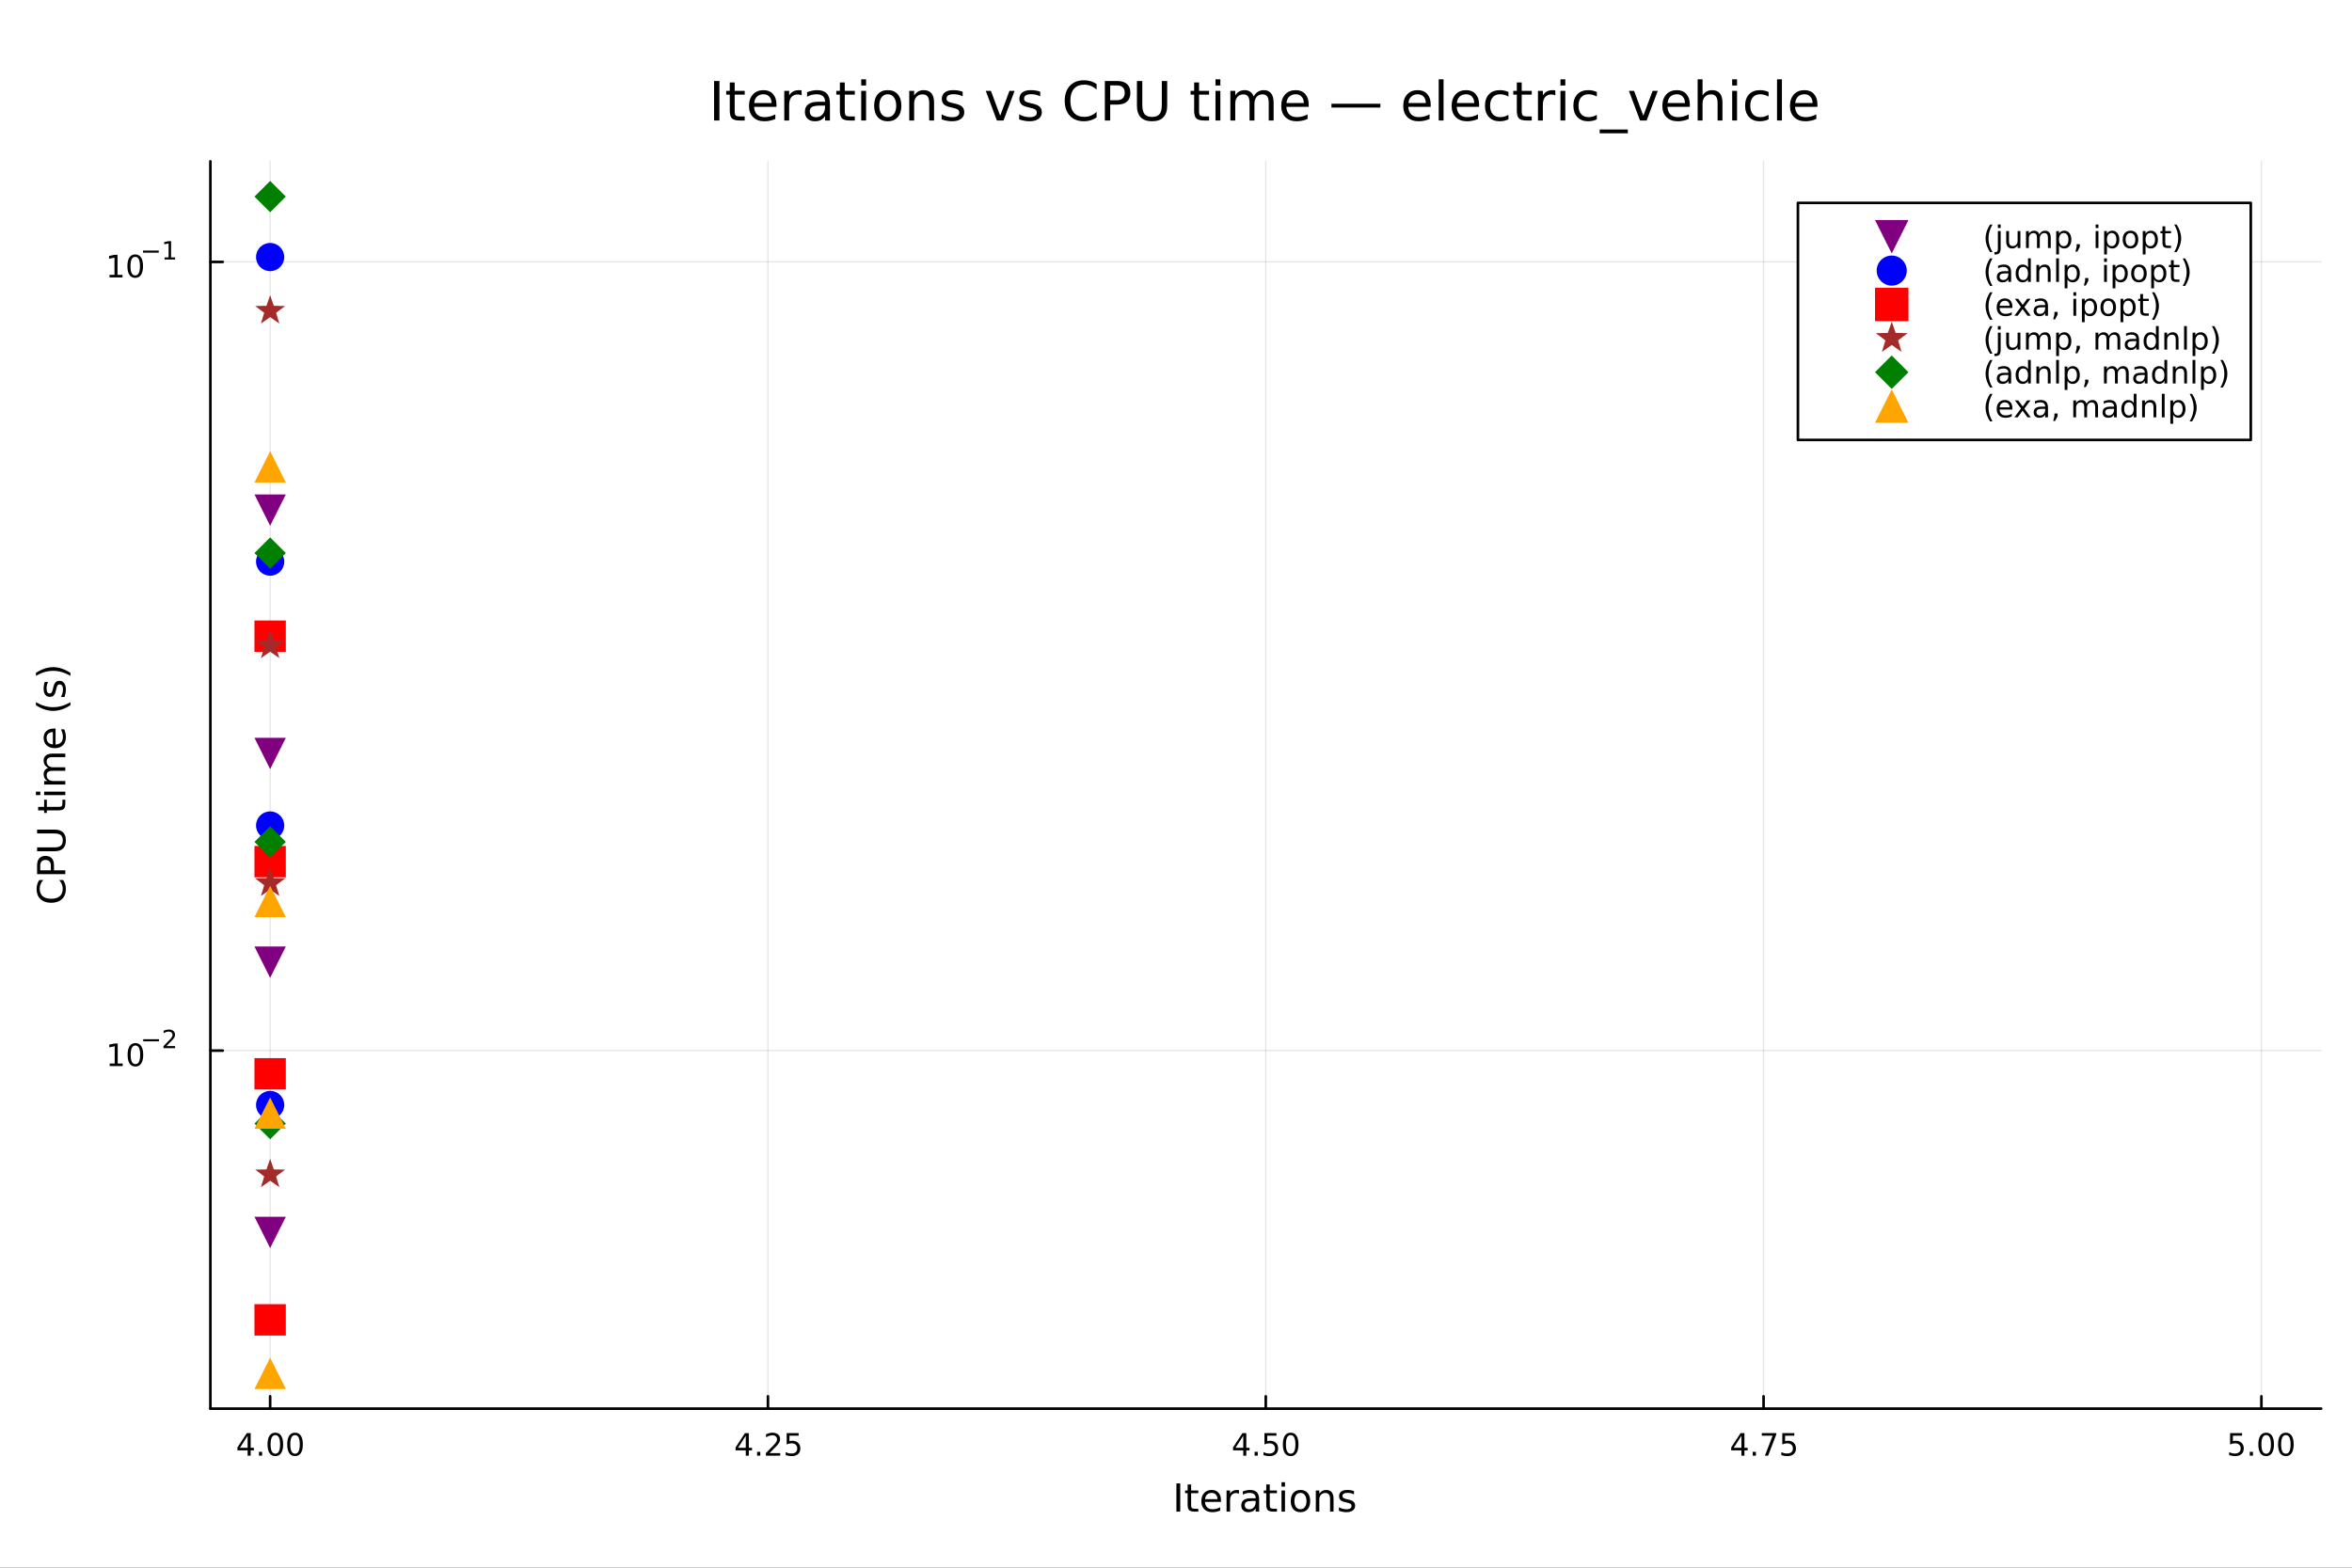 <?xml version="1.0" encoding="utf-8"?>
<svg xmlns="http://www.w3.org/2000/svg" xmlns:xlink="http://www.w3.org/1999/xlink" width="900" height="600" viewBox="0 0 3600 2400">
<rect x="0" y="0" width="3600" height="2400" fill="#333333" stroke="none"/>
<defs>
  <clipPath id="clip620">
    <rect x="0" y="0" width="3600" height="2400"/>
  </clipPath>
</defs>
<path clip-path="url(#clip620)" d="M0 2400 L3600 2400 L3600 0 L0 0  Z" fill="#ffffff" fill-rule="evenodd" fill-opacity="1"/>
<defs>
  <clipPath id="clip621">
    <rect x="350" y="246" width="3203" height="1911"/>
  </clipPath>
</defs>
<path clip-path="url(#clip620)" d="M322.044 2156.51 L3552.76 2156.51 L3552.76 246.944 L322.044 246.944  Z" fill="#ffffff" fill-rule="evenodd" fill-opacity="1"/>
<defs>
  <clipPath id="clip622">
    <rect x="322" y="246" width="3232" height="1911"/>
  </clipPath>
</defs>
<polyline clip-path="url(#clip622)" style="stroke:#000000; stroke-linecap:round; stroke-linejoin:round; stroke-width:2; stroke-opacity:0.1; fill:none" points="413.48,2156.51 413.48,246.944 "/>
<polyline clip-path="url(#clip622)" style="stroke:#000000; stroke-linecap:round; stroke-linejoin:round; stroke-width:2; stroke-opacity:0.1; fill:none" points="1175.44,2156.51 1175.44,246.944 "/>
<polyline clip-path="url(#clip622)" style="stroke:#000000; stroke-linecap:round; stroke-linejoin:round; stroke-width:2; stroke-opacity:0.1; fill:none" points="1937.4,2156.51 1937.4,246.944 "/>
<polyline clip-path="url(#clip622)" style="stroke:#000000; stroke-linecap:round; stroke-linejoin:round; stroke-width:2; stroke-opacity:0.1; fill:none" points="2699.36,2156.51 2699.36,246.944 "/>
<polyline clip-path="url(#clip622)" style="stroke:#000000; stroke-linecap:round; stroke-linejoin:round; stroke-width:2; stroke-opacity:0.1; fill:none" points="3461.32,2156.51 3461.32,246.944 "/>
<polyline clip-path="url(#clip622)" style="stroke:#000000; stroke-linecap:round; stroke-linejoin:round; stroke-width:2; stroke-opacity:0.1; fill:none" points="322.044,1608.35 3552.76,1608.35 "/>
<polyline clip-path="url(#clip622)" style="stroke:#000000; stroke-linecap:round; stroke-linejoin:round; stroke-width:2; stroke-opacity:0.1; fill:none" points="322.044,400.972 3552.76,400.972 "/>
<polyline clip-path="url(#clip620)" style="stroke:#000000; stroke-linecap:round; stroke-linejoin:round; stroke-width:4; stroke-opacity:1; fill:none" points="322.044,2156.51 3552.76,2156.51 "/>
<polyline clip-path="url(#clip620)" style="stroke:#000000; stroke-linecap:round; stroke-linejoin:round; stroke-width:4; stroke-opacity:1; fill:none" points="413.48,2156.51 413.48,2137.61 "/>
<polyline clip-path="url(#clip620)" style="stroke:#000000; stroke-linecap:round; stroke-linejoin:round; stroke-width:4; stroke-opacity:1; fill:none" points="1175.44,2156.51 1175.44,2137.61 "/>
<polyline clip-path="url(#clip620)" style="stroke:#000000; stroke-linecap:round; stroke-linejoin:round; stroke-width:4; stroke-opacity:1; fill:none" points="1937.4,2156.51 1937.4,2137.61 "/>
<polyline clip-path="url(#clip620)" style="stroke:#000000; stroke-linecap:round; stroke-linejoin:round; stroke-width:4; stroke-opacity:1; fill:none" points="2699.36,2156.51 2699.36,2137.61 "/>
<polyline clip-path="url(#clip620)" style="stroke:#000000; stroke-linecap:round; stroke-linejoin:round; stroke-width:4; stroke-opacity:1; fill:none" points="3461.32,2156.51 3461.32,2137.61 "/>
<path clip-path="url(#clip620)" d="M379.035 2198.02 L367.23 2216.47 L379.035 2216.47 L379.035 2198.02 M377.808 2193.95 L383.688 2193.95 L383.688 2216.47 L388.619 2216.47 L388.619 2220.36 L383.688 2220.36 L383.688 2228.51 L379.035 2228.51 L379.035 2220.36 L363.434 2220.36 L363.434 2215.85 L377.808 2193.95 Z" fill="#000000" fill-rule="nonzero" fill-opacity="1" /><path clip-path="url(#clip620)" d="M396.35 2222.63 L401.234 2222.63 L401.234 2228.51 L396.35 2228.51 L396.35 2222.63 Z" fill="#000000" fill-rule="nonzero" fill-opacity="1" /><path clip-path="url(#clip620)" d="M421.419 2197.03 Q417.808 2197.03 415.98 2200.59 Q414.174 2204.13 414.174 2211.26 Q414.174 2218.37 415.98 2221.93 Q417.808 2225.48 421.419 2225.48 Q425.054 2225.48 426.859 2221.93 Q428.688 2218.37 428.688 2211.26 Q428.688 2204.13 426.859 2200.59 Q425.054 2197.03 421.419 2197.03 M421.419 2193.32 Q427.229 2193.32 430.285 2197.93 Q433.364 2202.51 433.364 2211.26 Q433.364 2219.99 430.285 2224.6 Q427.229 2229.18 421.419 2229.18 Q415.609 2229.18 412.53 2224.6 Q409.475 2219.99 409.475 2211.26 Q409.475 2202.51 412.53 2197.93 Q415.609 2193.32 421.419 2193.32 Z" fill="#000000" fill-rule="nonzero" fill-opacity="1" /><path clip-path="url(#clip620)" d="M451.581 2197.03 Q447.97 2197.03 446.141 2200.59 Q444.336 2204.13 444.336 2211.26 Q444.336 2218.37 446.141 2221.93 Q447.97 2225.48 451.581 2225.48 Q455.215 2225.48 457.021 2221.93 Q458.85 2218.37 458.85 2211.26 Q458.85 2204.13 457.021 2200.59 Q455.215 2197.03 451.581 2197.03 M451.581 2193.32 Q457.391 2193.32 460.447 2197.93 Q463.526 2202.51 463.526 2211.26 Q463.526 2219.99 460.447 2224.6 Q457.391 2229.18 451.581 2229.18 Q445.771 2229.18 442.692 2224.6 Q439.637 2219.99 439.637 2211.26 Q439.637 2202.51 442.692 2197.93 Q445.771 2193.32 451.581 2193.32 Z" fill="#000000" fill-rule="nonzero" fill-opacity="1" /><path clip-path="url(#clip620)" d="M1141.49 2198.02 L1129.69 2216.47 L1141.49 2216.47 L1141.49 2198.02 M1140.27 2193.95 L1146.15 2193.95 L1146.15 2216.47 L1151.08 2216.47 L1151.08 2220.36 L1146.15 2220.36 L1146.15 2228.51 L1141.49 2228.51 L1141.49 2220.36 L1125.89 2220.36 L1125.89 2215.85 L1140.27 2193.95 Z" fill="#000000" fill-rule="nonzero" fill-opacity="1" /><path clip-path="url(#clip620)" d="M1158.81 2222.63 L1163.69 2222.63 L1163.69 2228.51 L1158.81 2228.51 L1158.81 2222.63 Z" fill="#000000" fill-rule="nonzero" fill-opacity="1" /><path clip-path="url(#clip620)" d="M1177.91 2224.57 L1194.22 2224.57 L1194.22 2228.51 L1172.28 2228.51 L1172.28 2224.57 Q1174.94 2221.82 1179.53 2217.19 Q1184.13 2212.54 1185.31 2211.19 Q1187.56 2208.67 1188.44 2206.93 Q1189.34 2205.17 1189.34 2203.48 Q1189.34 2200.73 1187.4 2198.99 Q1185.47 2197.26 1182.37 2197.26 Q1180.17 2197.26 1177.72 2198.02 Q1175.29 2198.79 1172.51 2200.34 L1172.51 2195.61 Q1175.34 2194.48 1177.79 2193.9 Q1180.24 2193.32 1182.28 2193.32 Q1187.65 2193.32 1190.84 2196.01 Q1194.04 2198.69 1194.04 2203.18 Q1194.04 2205.31 1193.23 2207.23 Q1192.44 2209.13 1190.34 2211.73 Q1189.76 2212.4 1186.66 2215.61 Q1183.55 2218.81 1177.91 2224.57 Z" fill="#000000" fill-rule="nonzero" fill-opacity="1" /><path clip-path="url(#clip620)" d="M1204.09 2193.95 L1222.44 2193.95 L1222.44 2197.88 L1208.37 2197.88 L1208.37 2206.36 Q1209.39 2206.01 1210.4 2205.85 Q1211.42 2205.66 1212.44 2205.66 Q1218.23 2205.66 1221.61 2208.83 Q1224.99 2212 1224.99 2217.42 Q1224.99 2223 1221.52 2226.1 Q1218.04 2229.18 1211.72 2229.18 Q1209.55 2229.18 1207.28 2228.81 Q1205.03 2228.44 1202.63 2227.7 L1202.63 2223 Q1204.71 2224.13 1206.93 2224.69 Q1209.15 2225.24 1211.63 2225.24 Q1215.64 2225.24 1217.97 2223.14 Q1220.31 2221.03 1220.31 2217.42 Q1220.31 2213.81 1217.97 2211.7 Q1215.64 2209.6 1211.63 2209.6 Q1209.76 2209.6 1207.88 2210.01 Q1206.03 2210.43 1204.09 2211.31 L1204.09 2193.95 Z" fill="#000000" fill-rule="nonzero" fill-opacity="1" /><path clip-path="url(#clip620)" d="M1902.96 2198.02 L1891.15 2216.47 L1902.96 2216.47 L1902.96 2198.02 M1901.73 2193.95 L1907.61 2193.95 L1907.61 2216.47 L1912.54 2216.47 L1912.54 2220.36 L1907.61 2220.36 L1907.61 2228.51 L1902.96 2228.51 L1902.96 2220.36 L1887.35 2220.36 L1887.35 2215.85 L1901.73 2193.95 Z" fill="#000000" fill-rule="nonzero" fill-opacity="1" /><path clip-path="url(#clip620)" d="M1920.27 2222.63 L1925.15 2222.63 L1925.15 2228.51 L1920.27 2228.51 L1920.27 2222.63 Z" fill="#000000" fill-rule="nonzero" fill-opacity="1" /><path clip-path="url(#clip620)" d="M1935.39 2193.95 L1953.74 2193.95 L1953.74 2197.88 L1939.67 2197.88 L1939.67 2206.36 Q1940.69 2206.01 1941.71 2205.85 Q1942.72 2205.66 1943.74 2205.66 Q1949.53 2205.66 1952.91 2208.83 Q1956.29 2212 1956.29 2217.42 Q1956.29 2223 1952.82 2226.1 Q1949.34 2229.18 1943.03 2229.18 Q1940.85 2229.18 1938.58 2228.81 Q1936.34 2228.44 1933.93 2227.7 L1933.93 2223 Q1936.01 2224.13 1938.23 2224.69 Q1940.46 2225.24 1942.93 2225.24 Q1946.94 2225.24 1949.28 2223.14 Q1951.61 2221.03 1951.61 2217.42 Q1951.61 2213.81 1949.28 2211.7 Q1946.94 2209.6 1942.93 2209.6 Q1941.06 2209.6 1939.18 2210.01 Q1937.33 2210.43 1935.39 2211.31 L1935.39 2193.95 Z" fill="#000000" fill-rule="nonzero" fill-opacity="1" /><path clip-path="url(#clip620)" d="M1975.5 2197.03 Q1971.89 2197.03 1970.06 2200.59 Q1968.26 2204.13 1968.26 2211.26 Q1968.26 2218.37 1970.06 2221.93 Q1971.89 2225.48 1975.5 2225.48 Q1979.14 2225.48 1980.94 2221.93 Q1982.77 2218.37 1982.77 2211.26 Q1982.77 2204.13 1980.94 2200.59 Q1979.14 2197.03 1975.5 2197.03 M1975.5 2193.32 Q1981.31 2193.32 1984.37 2197.93 Q1987.45 2202.51 1987.45 2211.26 Q1987.45 2219.99 1984.37 2224.6 Q1981.31 2229.18 1975.5 2229.18 Q1969.69 2229.18 1966.61 2224.6 Q1963.56 2219.99 1963.56 2211.26 Q1963.56 2202.51 1966.61 2197.93 Q1969.69 2193.32 1975.5 2193.32 Z" fill="#000000" fill-rule="nonzero" fill-opacity="1" /><path clip-path="url(#clip620)" d="M2665.41 2198.02 L2653.61 2216.47 L2665.41 2216.47 L2665.41 2198.02 M2664.19 2193.95 L2670.07 2193.95 L2670.07 2216.47 L2675 2216.47 L2675 2220.36 L2670.07 2220.36 L2670.07 2228.51 L2665.41 2228.51 L2665.41 2220.36 L2649.81 2220.36 L2649.81 2215.85 L2664.19 2193.95 Z" fill="#000000" fill-rule="nonzero" fill-opacity="1" /><path clip-path="url(#clip620)" d="M2682.73 2222.63 L2687.61 2222.63 L2687.61 2228.51 L2682.73 2228.51 L2682.73 2222.63 Z" fill="#000000" fill-rule="nonzero" fill-opacity="1" /><path clip-path="url(#clip620)" d="M2696.62 2193.95 L2718.84 2193.95 L2718.84 2195.94 L2706.29 2228.51 L2701.41 2228.51 L2713.21 2197.88 L2696.62 2197.88 L2696.62 2193.95 Z" fill="#000000" fill-rule="nonzero" fill-opacity="1" /><path clip-path="url(#clip620)" d="M2728.01 2193.95 L2746.36 2193.95 L2746.36 2197.88 L2732.29 2197.88 L2732.29 2206.36 Q2733.31 2206.01 2734.33 2205.85 Q2735.34 2205.66 2736.36 2205.66 Q2742.15 2205.66 2745.53 2208.83 Q2748.91 2212 2748.91 2217.42 Q2748.91 2223 2745.44 2226.1 Q2741.96 2229.18 2735.64 2229.18 Q2733.47 2229.18 2731.2 2228.81 Q2728.96 2228.44 2726.55 2227.7 L2726.55 2223 Q2728.63 2224.13 2730.85 2224.69 Q2733.08 2225.24 2735.55 2225.24 Q2739.56 2225.24 2741.89 2223.14 Q2744.23 2221.03 2744.23 2217.42 Q2744.23 2213.81 2741.89 2211.7 Q2739.56 2209.6 2735.55 2209.6 Q2733.68 2209.6 2731.8 2210.01 Q2729.95 2210.43 2728.01 2211.31 L2728.01 2193.95 Z" fill="#000000" fill-rule="nonzero" fill-opacity="1" /><path clip-path="url(#clip620)" d="M3413.4 2193.95 L3431.76 2193.95 L3431.76 2197.88 L3417.69 2197.88 L3417.69 2206.36 Q3418.71 2206.01 3419.72 2205.85 Q3420.74 2205.66 3421.76 2205.66 Q3427.55 2205.66 3430.93 2208.83 Q3434.31 2212 3434.31 2217.42 Q3434.31 2223 3430.83 2226.1 Q3427.36 2229.18 3421.04 2229.18 Q3418.87 2229.18 3416.6 2228.81 Q3414.35 2228.44 3411.95 2227.7 L3411.95 2223 Q3414.03 2224.13 3416.25 2224.69 Q3418.47 2225.24 3420.95 2225.24 Q3424.96 2225.24 3427.29 2223.14 Q3429.63 2221.03 3429.63 2217.42 Q3429.63 2213.81 3427.29 2211.7 Q3424.96 2209.6 3420.95 2209.6 Q3419.08 2209.6 3417.2 2210.01 Q3415.35 2210.43 3413.4 2211.31 L3413.4 2193.95 Z" fill="#000000" fill-rule="nonzero" fill-opacity="1" /><path clip-path="url(#clip620)" d="M3443.52 2222.63 L3448.4 2222.63 L3448.4 2228.51 L3443.52 2228.51 L3443.52 2222.63 Z" fill="#000000" fill-rule="nonzero" fill-opacity="1" /><path clip-path="url(#clip620)" d="M3468.59 2197.03 Q3464.98 2197.03 3463.15 2200.59 Q3461.34 2204.13 3461.34 2211.26 Q3461.34 2218.37 3463.15 2221.93 Q3464.98 2225.48 3468.59 2225.48 Q3472.22 2225.48 3474.03 2221.93 Q3475.86 2218.37 3475.86 2211.26 Q3475.86 2204.13 3474.03 2200.59 Q3472.22 2197.03 3468.59 2197.03 M3468.59 2193.32 Q3474.4 2193.32 3477.45 2197.93 Q3480.53 2202.51 3480.53 2211.26 Q3480.53 2219.99 3477.45 2224.6 Q3474.4 2229.18 3468.59 2229.18 Q3462.78 2229.18 3459.7 2224.6 Q3456.64 2219.99 3456.64 2211.26 Q3456.64 2202.51 3459.7 2197.93 Q3462.78 2193.32 3468.59 2193.32 Z" fill="#000000" fill-rule="nonzero" fill-opacity="1" /><path clip-path="url(#clip620)" d="M3498.75 2197.03 Q3495.14 2197.03 3493.31 2200.59 Q3491.51 2204.13 3491.51 2211.26 Q3491.51 2218.37 3493.31 2221.93 Q3495.14 2225.48 3498.75 2225.48 Q3502.39 2225.48 3504.19 2221.93 Q3506.02 2218.37 3506.02 2211.26 Q3506.02 2204.13 3504.19 2200.59 Q3502.39 2197.03 3498.75 2197.03 M3498.75 2193.32 Q3504.56 2193.32 3507.62 2197.93 Q3510.7 2202.51 3510.7 2211.26 Q3510.7 2219.99 3507.62 2224.6 Q3504.56 2229.18 3498.75 2229.18 Q3492.94 2229.18 3489.86 2224.6 Q3486.81 2219.99 3486.81 2211.26 Q3486.81 2202.51 3489.86 2197.93 Q3492.94 2193.32 3498.75 2193.32 Z" fill="#000000" fill-rule="nonzero" fill-opacity="1" /><path clip-path="url(#clip620)" d="M1800.64 2270.99 L1806.48 2270.99 L1806.48 2314.19 L1800.64 2314.19 L1800.64 2270.99 Z" fill="#000000" fill-rule="nonzero" fill-opacity="1" /><path clip-path="url(#clip620)" d="M1823.15 2272.58 L1823.15 2281.78 L1834.12 2281.78 L1834.12 2285.92 L1823.15 2285.92 L1823.15 2303.51 Q1823.15 2307.47 1824.22 2308.6 Q1825.32 2309.73 1828.65 2309.73 L1834.12 2309.73 L1834.12 2314.19 L1828.65 2314.19 Q1822.48 2314.19 1820.14 2311.9 Q1817.8 2309.59 1817.8 2303.51 L1817.8 2285.92 L1813.89 2285.92 L1813.89 2281.78 L1817.8 2281.78 L1817.8 2272.58 L1823.15 2272.58 Z" fill="#000000" fill-rule="nonzero" fill-opacity="1" /><path clip-path="url(#clip620)" d="M1868.84 2296.65 L1868.84 2299.26 L1844.36 2299.26 Q1844.71 2304.75 1847.66 2307.65 Q1850.64 2310.51 1855.93 2310.51 Q1859 2310.51 1861.87 2309.76 Q1864.76 2309.01 1867.59 2307.5 L1867.59 2312.54 Q1864.73 2313.75 1861.72 2314.39 Q1858.71 2315.03 1855.62 2315.03 Q1847.86 2315.03 1843.32 2310.51 Q1838.8 2306 1838.8 2298.3 Q1838.8 2290.35 1843.09 2285.69 Q1847.4 2281 1854.69 2281 Q1861.23 2281 1865.02 2285.22 Q1868.84 2289.42 1868.84 2296.65 M1863.51 2295.09 Q1863.46 2290.72 1861.06 2288.12 Q1858.68 2285.51 1854.75 2285.51 Q1850.29 2285.51 1847.6 2288.03 Q1844.94 2290.55 1844.53 2295.12 L1863.51 2295.09 Z" fill="#000000" fill-rule="nonzero" fill-opacity="1" /><path clip-path="url(#clip620)" d="M1896.36 2286.76 Q1895.46 2286.24 1894.39 2286 Q1893.35 2285.74 1892.07 2285.74 Q1887.56 2285.74 1885.13 2288.7 Q1882.73 2291.62 1882.73 2297.12 L1882.73 2314.19 L1877.37 2314.19 L1877.37 2281.78 L1882.73 2281.78 L1882.73 2286.82 Q1884.41 2283.86 1887.1 2282.45 Q1889.79 2281 1893.64 2281 Q1894.19 2281 1894.85 2281.09 Q1895.52 2281.14 1896.33 2281.29 L1896.36 2286.76 Z" fill="#000000" fill-rule="nonzero" fill-opacity="1" /><path clip-path="url(#clip620)" d="M1916.67 2297.9 Q1910.22 2297.9 1907.73 2299.37 Q1905.24 2300.85 1905.24 2304.41 Q1905.24 2307.24 1907.09 2308.92 Q1908.97 2310.57 1912.18 2310.57 Q1916.61 2310.57 1919.27 2307.45 Q1921.96 2304.29 1921.96 2299.08 L1921.96 2297.9 L1916.67 2297.9 M1927.29 2295.7 L1927.29 2314.19 L1921.96 2314.19 L1921.96 2309.27 Q1920.14 2312.22 1917.42 2313.64 Q1914.7 2315.03 1910.77 2315.03 Q1905.79 2315.03 1902.84 2312.25 Q1899.91 2309.44 1899.91 2304.75 Q1899.91 2299.29 1903.56 2296.51 Q1907.24 2293.73 1914.5 2293.73 L1921.96 2293.73 L1921.96 2293.21 Q1921.96 2289.54 1919.53 2287.54 Q1917.13 2285.51 1912.76 2285.51 Q1909.98 2285.51 1907.35 2286.18 Q1904.72 2286.84 1902.29 2288.18 L1902.29 2283.26 Q1905.21 2282.13 1907.96 2281.58 Q1910.71 2281 1913.31 2281 Q1920.34 2281 1923.82 2284.65 Q1927.29 2288.29 1927.29 2295.7 Z" fill="#000000" fill-rule="nonzero" fill-opacity="1" /><path clip-path="url(#clip620)" d="M1943.52 2272.58 L1943.52 2281.78 L1954.49 2281.78 L1954.49 2285.92 L1943.52 2285.92 L1943.52 2303.51 Q1943.52 2307.47 1944.59 2308.6 Q1945.69 2309.73 1949.02 2309.73 L1954.49 2309.73 L1954.49 2314.19 L1949.02 2314.19 Q1942.85 2314.19 1940.51 2311.9 Q1938.17 2309.59 1938.17 2303.51 L1938.17 2285.92 L1934.26 2285.92 L1934.26 2281.78 L1938.17 2281.78 L1938.17 2272.58 L1943.52 2272.58 Z" fill="#000000" fill-rule="nonzero" fill-opacity="1" /><path clip-path="url(#clip620)" d="M1961.49 2281.78 L1966.81 2281.78 L1966.81 2314.19 L1961.49 2314.19 L1961.49 2281.78 M1961.49 2269.16 L1966.81 2269.16 L1966.81 2275.91 L1961.49 2275.91 L1961.49 2269.16 Z" fill="#000000" fill-rule="nonzero" fill-opacity="1" /><path clip-path="url(#clip620)" d="M1990.51 2285.51 Q1986.23 2285.51 1983.74 2288.87 Q1981.25 2292.2 1981.25 2298.01 Q1981.25 2303.83 1983.71 2307.19 Q1986.2 2310.51 1990.51 2310.51 Q1994.76 2310.51 1997.25 2307.16 Q1999.74 2303.8 1999.74 2298.01 Q1999.74 2292.25 1997.25 2288.9 Q1994.76 2285.51 1990.51 2285.51 M1990.51 2281 Q1997.45 2281 2001.42 2285.51 Q2005.38 2290.03 2005.38 2298.01 Q2005.38 2305.97 2001.42 2310.51 Q1997.45 2315.03 1990.51 2315.03 Q1983.54 2315.03 1979.57 2310.51 Q1975.64 2305.97 1975.64 2298.01 Q1975.64 2290.03 1979.57 2285.51 Q1983.54 2281 1990.51 2281 Z" fill="#000000" fill-rule="nonzero" fill-opacity="1" /><path clip-path="url(#clip620)" d="M2041.15 2294.63 L2041.15 2314.19 L2035.82 2314.19 L2035.82 2294.8 Q2035.82 2290.2 2034.03 2287.91 Q2032.23 2285.63 2028.65 2285.63 Q2024.34 2285.63 2021.85 2288.38 Q2019.36 2291.13 2019.36 2295.87 L2019.36 2314.19 L2014.01 2314.19 L2014.01 2281.78 L2019.36 2281.78 L2019.36 2286.82 Q2021.27 2283.89 2023.84 2282.45 Q2026.45 2281 2029.83 2281 Q2035.42 2281 2038.28 2284.47 Q2041.15 2287.91 2041.15 2294.63 Z" fill="#000000" fill-rule="nonzero" fill-opacity="1" /><path clip-path="url(#clip620)" d="M2072.43 2282.74 L2072.43 2287.77 Q2070.17 2286.61 2067.74 2286.03 Q2065.31 2285.46 2062.7 2285.46 Q2058.74 2285.46 2056.74 2286.67 Q2054.78 2287.89 2054.78 2290.32 Q2054.78 2292.17 2056.19 2293.24 Q2057.61 2294.28 2061.89 2295.24 L2063.72 2295.64 Q2069.39 2296.86 2071.76 2299.08 Q2074.16 2301.28 2074.16 2305.25 Q2074.16 2309.76 2070.57 2312.39 Q2067.01 2315.03 2060.76 2315.03 Q2058.16 2315.03 2055.32 2314.51 Q2052.52 2314.01 2049.39 2313 L2049.39 2307.5 Q2052.34 2309.04 2055.21 2309.82 Q2058.07 2310.57 2060.88 2310.57 Q2064.64 2310.57 2066.67 2309.3 Q2068.69 2308 2068.69 2305.65 Q2068.69 2303.48 2067.22 2302.32 Q2065.77 2301.17 2060.82 2300.1 L2058.97 2299.66 Q2054.02 2298.62 2051.82 2296.48 Q2049.62 2294.31 2049.62 2290.55 Q2049.62 2285.98 2052.87 2283.49 Q2056.11 2281 2062.07 2281 Q2065.02 2281 2067.62 2281.43 Q2070.23 2281.87 2072.43 2282.74 Z" fill="#000000" fill-rule="nonzero" fill-opacity="1" /><polyline clip-path="url(#clip620)" style="stroke:#000000; stroke-linecap:round; stroke-linejoin:round; stroke-width:4; stroke-opacity:1; fill:none" points="322.044,2156.51 322.044,246.944 "/>
<polyline clip-path="url(#clip620)" style="stroke:#000000; stroke-linecap:round; stroke-linejoin:round; stroke-width:4; stroke-opacity:1; fill:none" points="322.044,1608.35 340.942,1608.35 "/>
<polyline clip-path="url(#clip620)" style="stroke:#000000; stroke-linecap:round; stroke-linejoin:round; stroke-width:4; stroke-opacity:1; fill:none" points="322.044,400.972 340.942,400.972 "/>
<path clip-path="url(#clip620)" d="M167.905 1628.14 L175.543 1628.14 L175.543 1601.77 L167.233 1603.44 L167.233 1599.18 L175.497 1597.51 L180.173 1597.51 L180.173 1628.14 L187.812 1628.14 L187.812 1632.07 L167.905 1632.07 L167.905 1628.14 Z" fill="#000000" fill-rule="nonzero" fill-opacity="1" /><path clip-path="url(#clip620)" d="M207.256 1600.59 Q203.645 1600.59 201.816 1604.16 Q200.011 1607.7 200.011 1614.83 Q200.011 1621.94 201.816 1625.5 Q203.645 1629.04 207.256 1629.04 Q210.89 1629.04 212.696 1625.5 Q214.525 1621.94 214.525 1614.83 Q214.525 1607.7 212.696 1604.16 Q210.89 1600.59 207.256 1600.59 M207.256 1596.89 Q213.066 1596.89 216.122 1601.5 Q219.201 1606.08 219.201 1614.83 Q219.201 1623.56 216.122 1628.16 Q213.066 1632.75 207.256 1632.75 Q201.446 1632.75 198.367 1628.16 Q195.312 1623.56 195.312 1614.83 Q195.312 1606.08 198.367 1601.5 Q201.446 1596.89 207.256 1596.89 Z" fill="#000000" fill-rule="nonzero" fill-opacity="1" /><path clip-path="url(#clip620)" d="M219.201 1590.99 L243.312 1590.99 L243.312 1594.19 L219.201 1594.19 L219.201 1590.99 Z" fill="#000000" fill-rule="nonzero" fill-opacity="1" /><path clip-path="url(#clip620)" d="M254.785 1601.47 L268.044 1601.47 L268.044 1604.66 L250.215 1604.66 L250.215 1601.47 Q252.377 1599.23 256.101 1595.47 Q259.844 1591.69 260.803 1590.6 Q262.628 1588.55 263.342 1587.14 Q264.076 1585.71 264.076 1584.33 Q264.076 1582.09 262.496 1580.68 Q260.935 1579.27 258.415 1579.27 Q256.628 1579.27 254.634 1579.89 Q252.66 1580.52 250.403 1581.78 L250.403 1577.94 Q252.697 1577.02 254.691 1576.55 Q256.684 1576.08 258.339 1576.08 Q262.703 1576.08 265.298 1578.26 Q267.894 1580.44 267.894 1584.09 Q267.894 1585.82 267.236 1587.38 Q266.596 1588.92 264.885 1591.03 Q264.414 1591.57 261.894 1594.19 Q259.374 1596.78 254.785 1601.47 Z" fill="#000000" fill-rule="nonzero" fill-opacity="1" /><path clip-path="url(#clip620)" d="M167.604 420.764 L175.242 420.764 L175.242 394.399 L166.932 396.065 L166.932 391.806 L175.196 390.139 L179.872 390.139 L179.872 420.764 L187.511 420.764 L187.511 424.699 L167.604 424.699 L167.604 420.764 Z" fill="#000000" fill-rule="nonzero" fill-opacity="1" /><path clip-path="url(#clip620)" d="M206.955 393.218 Q203.344 393.218 201.515 396.783 Q199.71 400.324 199.71 407.454 Q199.71 414.56 201.515 418.125 Q203.344 421.667 206.955 421.667 Q210.589 421.667 212.395 418.125 Q214.224 414.56 214.224 407.454 Q214.224 400.324 212.395 396.783 Q210.589 393.218 206.955 393.218 M206.955 389.514 Q212.765 389.514 215.821 394.121 Q218.9 398.704 218.9 407.454 Q218.9 416.181 215.821 420.787 Q212.765 425.371 206.955 425.371 Q201.145 425.371 198.066 420.787 Q195.011 416.181 195.011 407.454 Q195.011 398.704 198.066 394.121 Q201.145 389.514 206.955 389.514 Z" fill="#000000" fill-rule="nonzero" fill-opacity="1" /><path clip-path="url(#clip620)" d="M218.9 383.616 L243.011 383.616 L243.011 386.813 L218.9 386.813 L218.9 383.616 Z" fill="#000000" fill-rule="nonzero" fill-opacity="1" /><path clip-path="url(#clip620)" d="M251.87 394.092 L258.076 394.092 L258.076 372.67 L251.324 374.024 L251.324 370.563 L258.039 369.209 L261.838 369.209 L261.838 394.092 L268.044 394.092 L268.044 397.289 L251.87 397.289 L251.87 394.092 Z" fill="#000000" fill-rule="nonzero" fill-opacity="1" /><path clip-path="url(#clip620)" d="M60.1 1347.25 L66.263 1347.25 Q63.514 1350.21 62.154 1353.56 Q60.794 1356.89 60.794 1360.65 Q60.794 1368.06 65.337 1371.99 Q69.851 1375.93 78.416 1375.93 Q86.951 1375.93 91.494 1371.99 Q96.008 1368.06 96.008 1360.65 Q96.008 1356.89 94.648 1353.56 Q93.288 1350.21 90.54 1347.25 L96.645 1347.25 Q98.728 1350.32 99.77 1353.77 Q100.811 1357.18 100.811 1361 Q100.811 1370.81 94.822 1376.45 Q88.803 1382.09 78.416 1382.09 Q67.999 1382.09 62.01 1376.45 Q55.991 1370.81 55.991 1361 Q55.991 1357.12 57.033 1353.71 Q58.045 1350.26 60.1 1347.25 Z" fill="#000000" fill-rule="nonzero" fill-opacity="1" /><path clip-path="url(#clip620)" d="M61.575 1332.38 L77.808 1332.38 L77.808 1325.03 Q77.808 1320.95 75.696 1318.72 Q73.584 1316.5 69.677 1316.5 Q65.8 1316.5 63.688 1318.72 Q61.575 1320.95 61.575 1325.03 L61.575 1332.38 M56.772 1338.23 L56.772 1325.03 Q56.772 1317.77 60.071 1314.07 Q63.34 1310.33 69.677 1310.33 Q76.072 1310.33 79.342 1314.07 Q82.611 1317.77 82.611 1325.03 L82.611 1332.38 L99.972 1332.38 L99.972 1338.23 L56.772 1338.23 Z" fill="#000000" fill-rule="nonzero" fill-opacity="1" /><path clip-path="url(#clip620)" d="M56.772 1303.16 L56.772 1297.28 L83.016 1297.28 Q89.961 1297.28 93.028 1294.77 Q96.066 1292.25 96.066 1286.61 Q96.066 1280.99 93.028 1278.48 Q89.961 1275.96 83.016 1275.96 L56.772 1275.96 L56.772 1270.08 L83.74 1270.08 Q92.189 1270.08 96.5 1274.28 Q100.811 1278.45 100.811 1286.61 Q100.811 1294.8 96.5 1298.99 Q92.189 1303.16 83.74 1303.16 L56.772 1303.16 Z" fill="#000000" fill-rule="nonzero" fill-opacity="1" /><path clip-path="url(#clip620)" d="M58.364 1235.25 L67.565 1235.25 L67.565 1224.28 L71.703 1224.28 L71.703 1235.25 L89.295 1235.25 Q93.259 1235.25 94.388 1234.18 Q95.516 1233.08 95.516 1229.75 L95.516 1224.28 L99.972 1224.28 L99.972 1229.75 Q99.972 1235.91 97.686 1238.26 Q95.372 1240.6 89.295 1240.6 L71.703 1240.6 L71.703 1244.51 L67.565 1244.51 L67.565 1240.6 L58.364 1240.6 L58.364 1235.25 Z" fill="#000000" fill-rule="nonzero" fill-opacity="1" /><path clip-path="url(#clip620)" d="M67.565 1217.28 L67.565 1211.95 L99.972 1211.95 L99.972 1217.28 L67.565 1217.28 M54.949 1217.28 L54.949 1211.95 L61.691 1211.95 L61.691 1217.28 L54.949 1217.28 Z" fill="#000000" fill-rule="nonzero" fill-opacity="1" /><path clip-path="url(#clip620)" d="M73.786 1175.58 Q70.198 1173.59 68.491 1170.81 Q66.784 1168.03 66.784 1164.27 Q66.784 1159.21 70.343 1156.46 Q73.873 1153.71 80.412 1153.71 L99.972 1153.71 L99.972 1159.06 L80.586 1159.06 Q75.927 1159.06 73.67 1160.71 Q71.413 1162.36 71.413 1165.75 Q71.413 1169.88 74.162 1172.28 Q76.911 1174.69 81.656 1174.69 L99.972 1174.69 L99.972 1180.04 L80.586 1180.04 Q75.898 1180.04 73.67 1181.69 Q71.413 1183.34 71.413 1186.78 Q71.413 1190.86 74.191 1193.26 Q76.94 1195.66 81.656 1195.66 L99.972 1195.66 L99.972 1201.02 L67.565 1201.02 L67.565 1195.66 L72.6 1195.66 Q69.619 1193.84 68.202 1191.29 Q66.784 1188.75 66.784 1185.25 Q66.784 1181.72 68.578 1179.26 Q70.372 1176.77 73.786 1175.58 Z" fill="#000000" fill-rule="nonzero" fill-opacity="1" /><path clip-path="url(#clip620)" d="M82.438 1115.37 L85.042 1115.37 L85.042 1139.85 Q90.54 1139.5 93.433 1136.55 Q96.297 1133.57 96.297 1128.27 Q96.297 1125.21 95.545 1122.34 Q94.793 1119.45 93.288 1116.61 L98.323 1116.61 Q99.538 1119.48 100.175 1122.49 Q100.811 1125.5 100.811 1128.59 Q100.811 1136.35 96.297 1140.89 Q91.784 1145.4 84.087 1145.4 Q76.13 1145.4 71.471 1141.12 Q66.784 1136.81 66.784 1129.52 Q66.784 1122.98 71.008 1119.19 Q75.204 1115.37 82.438 1115.37 M80.875 1120.69 Q76.506 1120.75 73.902 1123.15 Q71.298 1125.53 71.298 1129.46 Q71.298 1133.92 73.815 1136.61 Q76.332 1139.27 80.904 1139.67 L80.875 1120.69 Z" fill="#000000" fill-rule="nonzero" fill-opacity="1" /><path clip-path="url(#clip620)" d="M55.007 1075.01 Q61.662 1078.88 68.173 1080.76 Q74.683 1082.64 81.367 1082.64 Q88.051 1082.64 94.619 1080.76 Q101.159 1078.85 107.785 1075.01 L107.785 1079.63 Q100.985 1083.97 94.417 1086.15 Q87.849 1088.29 81.367 1088.29 Q74.915 1088.29 68.375 1086.15 Q61.836 1084 55.007 1079.63 L55.007 1075.01 Z" fill="#000000" fill-rule="nonzero" fill-opacity="1" /><path clip-path="url(#clip620)" d="M68.52 1044.02 L73.555 1044.02 Q72.397 1046.27 71.819 1048.7 Q71.24 1051.13 71.24 1053.74 Q71.24 1057.7 72.455 1059.7 Q73.67 1061.67 76.101 1061.67 Q77.953 1061.67 79.023 1060.25 Q80.065 1058.83 81.02 1054.55 L81.425 1052.73 Q82.64 1047.05 84.868 1044.68 Q87.067 1042.28 91.031 1042.28 Q95.545 1042.28 98.178 1045.87 Q100.811 1049.43 100.811 1055.68 Q100.811 1058.28 100.291 1061.12 Q99.799 1063.92 98.786 1067.05 L93.288 1067.05 Q94.822 1064.1 95.603 1061.23 Q96.355 1058.37 96.355 1055.56 Q96.355 1051.8 95.082 1049.77 Q93.78 1047.75 91.436 1047.75 Q89.266 1047.75 88.109 1049.22 Q86.951 1050.67 85.881 1055.62 L85.447 1057.47 Q84.405 1062.42 82.264 1064.62 Q80.094 1066.82 76.332 1066.82 Q71.761 1066.82 69.272 1063.58 Q66.784 1060.33 66.784 1054.37 Q66.784 1051.42 67.218 1048.82 Q67.652 1046.21 68.52 1044.02 Z" fill="#000000" fill-rule="nonzero" fill-opacity="1" /><path clip-path="url(#clip620)" d="M55.007 1034.64 L55.007 1030.01 Q61.836 1025.67 68.375 1023.53 Q74.915 1021.36 81.367 1021.36 Q87.849 1021.36 94.417 1023.53 Q100.985 1025.67 107.785 1030.01 L107.785 1034.64 Q101.159 1030.79 94.619 1028.91 Q88.051 1027 81.367 1027 Q74.683 1027 68.173 1028.91 Q61.662 1030.79 55.007 1034.64 Z" fill="#000000" fill-rule="nonzero" fill-opacity="1" /><path clip-path="url(#clip620)" d="M1092.99 123.984 L1101.17 123.984 L1101.17 184.464 L1092.99 184.464 L1092.99 123.984 Z" fill="#000000" fill-rule="nonzero" fill-opacity="1" /><path clip-path="url(#clip620)" d="M1124.51 126.212 L1124.51 139.094 L1139.86 139.094 L1139.86 144.887 L1124.51 144.887 L1124.51 169.516 Q1124.51 175.066 1126 176.646 Q1127.54 178.226 1132.2 178.226 L1139.86 178.226 L1139.86 184.464 L1132.2 184.464 Q1123.57 184.464 1120.29 181.264 Q1117.01 178.023 1117.01 169.516 L1117.01 144.887 L1111.54 144.887 L1111.54 139.094 L1117.01 139.094 L1117.01 126.212 L1124.51 126.212 Z" fill="#000000" fill-rule="nonzero" fill-opacity="1" /><path clip-path="url(#clip620)" d="M1188.47 159.916 L1188.47 163.561 L1154.2 163.561 Q1154.68 171.258 1158.82 175.309 Q1162.99 179.319 1170.4 179.319 Q1174.7 179.319 1178.71 178.266 Q1182.76 177.213 1186.73 175.106 L1186.73 182.155 Q1182.72 183.856 1178.5 184.748 Q1174.29 185.639 1169.96 185.639 Q1159.1 185.639 1152.74 179.319 Q1146.42 173 1146.42 162.225 Q1146.42 151.085 1152.42 144.563 Q1158.45 138 1168.66 138 Q1177.82 138 1183.12 143.914 Q1188.47 149.788 1188.47 159.916 M1181.02 157.728 Q1180.93 151.611 1177.57 147.965 Q1174.25 144.32 1168.74 144.32 Q1162.5 144.32 1158.74 147.844 Q1155.01 151.368 1154.44 157.769 L1181.02 157.728 Z" fill="#000000" fill-rule="nonzero" fill-opacity="1" /><path clip-path="url(#clip620)" d="M1226.99 146.061 Q1225.74 145.332 1224.24 145.008 Q1222.78 144.644 1221 144.644 Q1214.68 144.644 1211.28 148.776 Q1207.91 152.867 1207.91 160.564 L1207.91 184.464 L1200.42 184.464 L1200.42 139.094 L1207.91 139.094 L1207.91 146.142 Q1210.26 142.011 1214.03 140.026 Q1217.8 138 1223.19 138 Q1223.95 138 1224.89 138.122 Q1225.82 138.203 1226.95 138.405 L1226.99 146.061 Z" fill="#000000" fill-rule="nonzero" fill-opacity="1" /><path clip-path="url(#clip620)" d="M1255.43 161.657 Q1246.4 161.657 1242.91 163.723 Q1239.43 165.789 1239.43 170.772 Q1239.43 174.742 1242.02 177.091 Q1244.65 179.4 1249.15 179.4 Q1255.35 179.4 1259.08 175.025 Q1262.84 170.61 1262.84 163.318 L1262.84 161.657 L1255.43 161.657 M1270.3 158.579 L1270.3 184.464 L1262.84 184.464 L1262.84 177.577 Q1260.29 181.709 1256.48 183.694 Q1252.68 185.639 1247.17 185.639 Q1240.2 185.639 1236.07 181.75 Q1231.98 177.821 1231.98 171.258 Q1231.98 163.602 1237.08 159.713 Q1242.22 155.824 1252.39 155.824 L1262.84 155.824 L1262.84 155.095 Q1262.84 149.95 1259.44 147.155 Q1256.08 144.32 1249.96 144.32 Q1246.07 144.32 1242.39 145.251 Q1238.7 146.183 1235.3 148.046 L1235.3 141.16 Q1239.39 139.58 1243.24 138.81 Q1247.09 138 1250.73 138 Q1260.58 138 1265.44 143.104 Q1270.3 148.208 1270.3 158.579 Z" fill="#000000" fill-rule="nonzero" fill-opacity="1" /><path clip-path="url(#clip620)" d="M1293.02 126.212 L1293.02 139.094 L1308.38 139.094 L1308.38 144.887 L1293.02 144.887 L1293.02 169.516 Q1293.02 175.066 1294.52 176.646 Q1296.06 178.226 1300.72 178.226 L1308.38 178.226 L1308.38 184.464 L1300.72 184.464 Q1292.09 184.464 1288.81 181.264 Q1285.53 178.023 1285.53 169.516 L1285.53 144.887 L1280.06 144.887 L1280.06 139.094 L1285.53 139.094 L1285.53 126.212 L1293.02 126.212 Z" fill="#000000" fill-rule="nonzero" fill-opacity="1" /><path clip-path="url(#clip620)" d="M1318.18 139.094 L1325.63 139.094 L1325.63 184.464 L1318.18 184.464 L1318.18 139.094 M1318.18 121.432 L1325.63 121.432 L1325.63 130.871 L1318.18 130.871 L1318.18 121.432 Z" fill="#000000" fill-rule="nonzero" fill-opacity="1" /><path clip-path="url(#clip620)" d="M1358.81 144.32 Q1352.81 144.32 1349.33 149.019 Q1345.85 153.677 1345.85 161.819 Q1345.85 169.962 1349.29 174.661 Q1352.77 179.319 1358.81 179.319 Q1364.76 179.319 1368.25 174.62 Q1371.73 169.921 1371.73 161.819 Q1371.73 153.758 1368.25 149.059 Q1364.76 144.32 1358.81 144.32 M1358.81 138 Q1368.53 138 1374.08 144.32 Q1379.63 150.639 1379.63 161.819 Q1379.63 172.959 1374.08 179.319 Q1368.53 185.639 1358.81 185.639 Q1349.05 185.639 1343.5 179.319 Q1337.99 172.959 1337.99 161.819 Q1337.99 150.639 1343.5 144.32 Q1349.05 138 1358.81 138 Z" fill="#000000" fill-rule="nonzero" fill-opacity="1" /><path clip-path="url(#clip620)" d="M1429.7 157.08 L1429.7 184.464 L1422.25 184.464 L1422.25 157.323 Q1422.25 150.882 1419.74 147.682 Q1417.22 144.482 1412.2 144.482 Q1406.16 144.482 1402.68 148.33 Q1399.2 152.178 1399.2 158.822 L1399.2 184.464 L1391.7 184.464 L1391.7 139.094 L1399.2 139.094 L1399.2 146.142 Q1401.87 142.051 1405.48 140.026 Q1409.12 138 1413.86 138 Q1421.68 138 1425.69 142.861 Q1429.7 147.682 1429.7 157.08 Z" fill="#000000" fill-rule="nonzero" fill-opacity="1" /><path clip-path="url(#clip620)" d="M1473.49 140.431 L1473.49 147.479 Q1470.33 145.859 1466.93 145.049 Q1463.53 144.239 1459.88 144.239 Q1454.33 144.239 1451.53 145.94 Q1448.78 147.641 1448.78 151.044 Q1448.78 153.637 1450.76 155.135 Q1452.75 156.594 1458.75 157.931 L1461.3 158.498 Q1469.24 160.199 1472.56 163.318 Q1475.92 166.397 1475.92 171.947 Q1475.92 178.266 1470.9 181.952 Q1465.92 185.639 1457.17 185.639 Q1453.52 185.639 1449.55 184.91 Q1445.62 184.221 1441.25 182.803 L1441.25 175.106 Q1445.38 177.253 1449.39 178.347 Q1453.4 179.4 1457.33 179.4 Q1462.59 179.4 1465.43 177.618 Q1468.26 175.795 1468.26 172.514 Q1468.26 169.476 1466.2 167.855 Q1464.17 166.235 1457.25 164.736 L1454.65 164.128 Q1447.73 162.67 1444.65 159.672 Q1441.57 156.634 1441.57 151.368 Q1441.57 144.968 1446.11 141.484 Q1450.64 138 1458.99 138 Q1463.12 138 1466.77 138.608 Q1470.41 139.215 1473.49 140.431 Z" fill="#000000" fill-rule="nonzero" fill-opacity="1" /><path clip-path="url(#clip620)" d="M1508.81 139.094 L1516.71 139.094 L1530.89 177.172 L1545.07 139.094 L1552.97 139.094 L1535.96 184.464 L1525.83 184.464 L1508.81 139.094 Z" fill="#000000" fill-rule="nonzero" fill-opacity="1" /><path clip-path="url(#clip620)" d="M1592.18 140.431 L1592.18 147.479 Q1589.02 145.859 1585.62 145.049 Q1582.22 144.239 1578.57 144.239 Q1573.02 144.239 1570.23 145.94 Q1567.47 147.641 1567.47 151.044 Q1567.47 153.637 1569.46 155.135 Q1571.44 156.594 1577.44 157.931 L1579.99 158.498 Q1587.93 160.199 1591.25 163.318 Q1594.61 166.397 1594.61 171.947 Q1594.61 178.266 1589.59 181.952 Q1584.61 185.639 1575.86 185.639 Q1572.21 185.639 1568.24 184.91 Q1564.31 184.221 1559.94 182.803 L1559.94 175.106 Q1564.07 177.253 1568.08 178.347 Q1572.09 179.4 1576.02 179.4 Q1581.29 179.4 1584.12 177.618 Q1586.96 175.795 1586.96 172.514 Q1586.96 169.476 1584.89 167.855 Q1582.86 166.235 1575.94 164.736 L1573.35 164.128 Q1566.42 162.67 1563.34 159.672 Q1560.26 156.634 1560.26 151.368 Q1560.26 144.968 1564.8 141.484 Q1569.33 138 1577.68 138 Q1581.81 138 1585.46 138.608 Q1589.1 139.215 1592.18 140.431 Z" fill="#000000" fill-rule="nonzero" fill-opacity="1" /><path clip-path="url(#clip620)" d="M1678.47 128.643 L1678.47 137.271 Q1674.33 133.423 1669.64 131.519 Q1664.98 129.615 1659.71 129.615 Q1649.34 129.615 1643.83 135.975 Q1638.32 142.294 1638.32 154.285 Q1638.32 166.235 1643.83 172.595 Q1649.34 178.914 1659.71 178.914 Q1664.98 178.914 1669.64 177.01 Q1674.33 175.106 1678.47 171.258 L1678.47 179.805 Q1674.17 182.722 1669.35 184.18 Q1664.57 185.639 1659.22 185.639 Q1645.49 185.639 1637.59 177.253 Q1629.69 168.828 1629.69 154.285 Q1629.69 139.702 1637.59 131.316 Q1645.49 122.89 1659.22 122.89 Q1664.65 122.89 1669.43 124.349 Q1674.25 125.766 1678.47 128.643 Z" fill="#000000" fill-rule="nonzero" fill-opacity="1" /><path clip-path="url(#clip620)" d="M1699.29 130.709 L1699.29 153.434 L1709.58 153.434 Q1715.29 153.434 1718.41 150.477 Q1721.53 147.52 1721.53 142.051 Q1721.53 136.623 1718.41 133.666 Q1715.29 130.709 1709.58 130.709 L1699.29 130.709 M1691.11 123.984 L1709.58 123.984 Q1719.75 123.984 1724.93 128.602 Q1730.16 133.18 1730.16 142.051 Q1730.16 151.004 1724.93 155.581 Q1719.75 160.159 1709.58 160.159 L1699.29 160.159 L1699.29 184.464 L1691.11 184.464 L1691.11 123.984 Z" fill="#000000" fill-rule="nonzero" fill-opacity="1" /><path clip-path="url(#clip620)" d="M1740.2 123.984 L1748.43 123.984 L1748.43 160.726 Q1748.43 170.448 1751.95 174.742 Q1755.47 178.995 1763.37 178.995 Q1771.23 178.995 1774.76 174.742 Q1778.28 170.448 1778.28 160.726 L1778.28 123.984 L1786.5 123.984 L1786.5 161.738 Q1786.5 173.567 1780.63 179.603 Q1774.8 185.639 1763.37 185.639 Q1751.91 185.639 1746.04 179.603 Q1740.2 173.567 1740.2 161.738 L1740.2 123.984 Z" fill="#000000" fill-rule="nonzero" fill-opacity="1" /><path clip-path="url(#clip620)" d="M1835.28 126.212 L1835.28 139.094 L1850.63 139.094 L1850.63 144.887 L1835.28 144.887 L1835.28 169.516 Q1835.28 175.066 1836.78 176.646 Q1838.31 178.226 1842.97 178.226 L1850.63 178.226 L1850.63 184.464 L1842.97 184.464 Q1834.35 184.464 1831.06 181.264 Q1827.78 178.023 1827.78 169.516 L1827.78 144.887 L1822.31 144.887 L1822.31 139.094 L1827.78 139.094 L1827.78 126.212 L1835.28 126.212 Z" fill="#000000" fill-rule="nonzero" fill-opacity="1" /><path clip-path="url(#clip620)" d="M1860.43 139.094 L1867.89 139.094 L1867.89 184.464 L1860.43 184.464 L1860.43 139.094 M1860.43 121.432 L1867.89 121.432 L1867.89 130.871 L1860.43 130.871 L1860.43 121.432 Z" fill="#000000" fill-rule="nonzero" fill-opacity="1" /><path clip-path="url(#clip620)" d="M1918.81 147.803 Q1921.6 142.78 1925.49 140.39 Q1929.38 138 1934.65 138 Q1941.73 138 1945.58 142.983 Q1949.43 147.925 1949.43 157.08 L1949.43 184.464 L1941.94 184.464 L1941.94 157.323 Q1941.94 150.801 1939.63 147.641 Q1937.32 144.482 1932.58 144.482 Q1926.79 144.482 1923.42 148.33 Q1920.06 152.178 1920.06 158.822 L1920.06 184.464 L1912.57 184.464 L1912.57 157.323 Q1912.57 150.76 1910.26 147.641 Q1907.95 144.482 1903.13 144.482 Q1897.42 144.482 1894.06 148.37 Q1890.69 152.219 1890.69 158.822 L1890.69 184.464 L1883.2 184.464 L1883.2 139.094 L1890.69 139.094 L1890.69 146.142 Q1893.25 141.97 1896.81 139.985 Q1900.37 138 1905.28 138 Q1910.22 138 1913.66 140.512 Q1917.15 143.023 1918.81 147.803 Z" fill="#000000" fill-rule="nonzero" fill-opacity="1" /><path clip-path="url(#clip620)" d="M2003.11 159.916 L2003.11 163.561 L1968.84 163.561 Q1969.32 171.258 1973.45 175.309 Q1977.63 179.319 1985.04 179.319 Q1989.33 179.319 1993.34 178.266 Q1997.39 177.213 2001.36 175.106 L2001.36 182.155 Q1997.35 183.856 1993.14 184.748 Q1988.93 185.639 1984.59 185.639 Q1973.74 185.639 1967.38 179.319 Q1961.06 173 1961.06 162.225 Q1961.06 151.085 1967.05 144.563 Q1973.09 138 1983.3 138 Q1992.45 138 1997.76 143.914 Q2003.11 149.788 2003.11 159.916 M1995.65 157.728 Q1995.57 151.611 1992.21 147.965 Q1988.89 144.32 1983.38 144.32 Q1977.14 144.32 1973.37 147.844 Q1969.65 151.368 1969.08 157.769 L1995.65 157.728 Z" fill="#000000" fill-rule="nonzero" fill-opacity="1" /><path clip-path="url(#clip620)" d="M2037.94 158.822 L2112.8 158.822 L2112.8 164.655 L2037.94 164.655 L2037.94 158.822 Z" fill="#000000" fill-rule="nonzero" fill-opacity="1" /><path clip-path="url(#clip620)" d="M2189.85 159.916 L2189.85 163.561 L2155.58 163.561 Q2156.07 171.258 2160.2 175.309 Q2164.37 179.319 2171.79 179.319 Q2176.08 179.319 2180.09 178.266 Q2184.14 177.213 2188.11 175.106 L2188.11 182.155 Q2184.1 183.856 2179.89 184.748 Q2175.67 185.639 2171.34 185.639 Q2160.48 185.639 2154.12 179.319 Q2147.8 173 2147.8 162.225 Q2147.8 151.085 2153.8 144.563 Q2159.84 138 2170.04 138 Q2179.2 138 2184.51 143.914 Q2189.85 149.788 2189.85 159.916 M2182.4 157.728 Q2182.32 151.611 2178.96 147.965 Q2175.63 144.32 2170.12 144.32 Q2163.89 144.32 2160.12 147.844 Q2156.39 151.368 2155.82 157.769 L2182.4 157.728 Z" fill="#000000" fill-rule="nonzero" fill-opacity="1" /><path clip-path="url(#clip620)" d="M2202.09 121.432 L2209.54 121.432 L2209.54 184.464 L2202.09 184.464 L2202.09 121.432 Z" fill="#000000" fill-rule="nonzero" fill-opacity="1" /><path clip-path="url(#clip620)" d="M2263.94 159.916 L2263.94 163.561 L2229.67 163.561 Q2230.16 171.258 2234.29 175.309 Q2238.46 179.319 2245.88 179.319 Q2250.17 179.319 2254.18 178.266 Q2258.23 177.213 2262.2 175.106 L2262.2 182.155 Q2258.19 183.856 2253.98 184.748 Q2249.77 185.639 2245.43 185.639 Q2234.57 185.639 2228.21 179.319 Q2221.9 173 2221.9 162.225 Q2221.9 151.085 2227.89 144.563 Q2233.93 138 2244.13 138 Q2253.29 138 2258.6 143.914 Q2263.94 149.788 2263.94 159.916 M2256.49 157.728 Q2256.41 151.611 2253.05 147.965 Q2249.72 144.32 2244.22 144.32 Q2237.98 144.32 2234.21 147.844 Q2230.48 151.368 2229.92 157.769 L2256.49 157.728 Z" fill="#000000" fill-rule="nonzero" fill-opacity="1" /><path clip-path="url(#clip620)" d="M2308.83 140.836 L2308.83 147.803 Q2305.67 146.061 2302.47 145.211 Q2299.31 144.32 2296.07 144.32 Q2288.82 144.32 2284.81 148.938 Q2280.8 153.515 2280.8 161.819 Q2280.8 170.124 2284.81 174.742 Q2288.82 179.319 2296.07 179.319 Q2299.31 179.319 2302.47 178.469 Q2305.67 177.577 2308.83 175.836 L2308.83 182.722 Q2305.71 184.18 2302.35 184.91 Q2299.02 185.639 2295.26 185.639 Q2285.01 185.639 2278.97 179.198 Q2272.94 172.757 2272.94 161.819 Q2272.94 150.72 2279.01 144.36 Q2285.13 138 2295.74 138 Q2299.19 138 2302.47 138.729 Q2305.75 139.418 2308.83 140.836 Z" fill="#000000" fill-rule="nonzero" fill-opacity="1" /><path clip-path="url(#clip620)" d="M2329.16 126.212 L2329.16 139.094 L2344.52 139.094 L2344.52 144.887 L2329.16 144.887 L2329.16 169.516 Q2329.16 175.066 2330.66 176.646 Q2332.2 178.226 2336.86 178.226 L2344.52 178.226 L2344.52 184.464 L2336.86 184.464 Q2328.23 184.464 2324.95 181.264 Q2321.67 178.023 2321.67 169.516 L2321.67 144.887 L2316.2 144.887 L2316.2 139.094 L2321.67 139.094 L2321.67 126.212 L2329.16 126.212 Z" fill="#000000" fill-rule="nonzero" fill-opacity="1" /><path clip-path="url(#clip620)" d="M2380.61 146.061 Q2379.35 145.332 2377.85 145.008 Q2376.4 144.644 2374.61 144.644 Q2368.29 144.644 2364.89 148.776 Q2361.53 152.867 2361.53 160.564 L2361.53 184.464 L2354.04 184.464 L2354.04 139.094 L2361.53 139.094 L2361.53 146.142 Q2363.88 142.011 2367.65 140.026 Q2371.41 138 2376.8 138 Q2377.57 138 2378.5 138.122 Q2379.43 138.203 2380.57 138.405 L2380.61 146.061 Z" fill="#000000" fill-rule="nonzero" fill-opacity="1" /><path clip-path="url(#clip620)" d="M2388.43 139.094 L2395.88 139.094 L2395.88 184.464 L2388.43 184.464 L2388.43 139.094 M2388.43 121.432 L2395.88 121.432 L2395.88 130.871 L2388.43 130.871 L2388.43 121.432 Z" fill="#000000" fill-rule="nonzero" fill-opacity="1" /><path clip-path="url(#clip620)" d="M2444.13 140.836 L2444.13 147.803 Q2440.97 146.061 2437.77 145.211 Q2434.61 144.32 2431.37 144.32 Q2424.12 144.32 2420.11 148.938 Q2416.1 153.515 2416.1 161.819 Q2416.1 170.124 2420.11 174.742 Q2424.12 179.319 2431.37 179.319 Q2434.61 179.319 2437.77 178.469 Q2440.97 177.577 2444.13 175.836 L2444.13 182.722 Q2441.01 184.18 2437.65 184.91 Q2434.32 185.639 2430.56 185.639 Q2420.31 185.639 2414.27 179.198 Q2408.24 172.757 2408.24 161.819 Q2408.24 150.72 2414.31 144.36 Q2420.43 138 2431.04 138 Q2434.49 138 2437.77 138.729 Q2441.05 139.418 2444.13 140.836 Z" fill="#000000" fill-rule="nonzero" fill-opacity="1" /><path clip-path="url(#clip620)" d="M2491.56 198.237 L2491.56 204.03 L2448.46 204.03 L2448.46 198.237 L2491.56 198.237 Z" fill="#000000" fill-rule="nonzero" fill-opacity="1" /><path clip-path="url(#clip620)" d="M2493.22 139.094 L2501.12 139.094 L2515.3 177.172 L2529.48 139.094 L2537.38 139.094 L2520.37 184.464 L2510.24 184.464 L2493.22 139.094 Z" fill="#000000" fill-rule="nonzero" fill-opacity="1" /><path clip-path="url(#clip620)" d="M2586.48 159.916 L2586.48 163.561 L2552.21 163.561 Q2552.69 171.258 2556.82 175.309 Q2561 179.319 2568.41 179.319 Q2572.7 179.319 2576.71 178.266 Q2580.76 177.213 2584.73 175.106 L2584.73 182.155 Q2580.72 183.856 2576.51 184.748 Q2572.3 185.639 2567.96 185.639 Q2557.11 185.639 2550.75 179.319 Q2544.43 173 2544.43 162.225 Q2544.43 151.085 2550.42 144.563 Q2556.46 138 2566.67 138 Q2575.82 138 2581.13 143.914 Q2586.48 149.788 2586.48 159.916 M2579.02 157.728 Q2578.94 151.611 2575.58 147.965 Q2572.26 144.32 2566.75 144.32 Q2560.51 144.32 2556.74 147.844 Q2553.02 151.368 2552.45 157.769 L2579.02 157.728 Z" fill="#000000" fill-rule="nonzero" fill-opacity="1" /><path clip-path="url(#clip620)" d="M2636.42 157.08 L2636.42 184.464 L2628.97 184.464 L2628.97 157.323 Q2628.97 150.882 2626.46 147.682 Q2623.95 144.482 2618.92 144.482 Q2612.89 144.482 2609.4 148.33 Q2605.92 152.178 2605.92 158.822 L2605.92 184.464 L2598.43 184.464 L2598.43 121.432 L2605.92 121.432 L2605.92 146.142 Q2608.59 142.051 2612.2 140.026 Q2615.85 138 2620.59 138 Q2628.4 138 2632.41 142.861 Q2636.42 147.682 2636.42 157.08 Z" fill="#000000" fill-rule="nonzero" fill-opacity="1" /><path clip-path="url(#clip620)" d="M2651.29 139.094 L2658.74 139.094 L2658.74 184.464 L2651.29 184.464 L2651.29 139.094 M2651.29 121.432 L2658.74 121.432 L2658.74 130.871 L2651.29 130.871 L2651.29 121.432 Z" fill="#000000" fill-rule="nonzero" fill-opacity="1" /><path clip-path="url(#clip620)" d="M2706.99 140.836 L2706.99 147.803 Q2703.83 146.061 2700.63 145.211 Q2697.47 144.32 2694.23 144.32 Q2686.98 144.32 2682.97 148.938 Q2678.96 153.515 2678.96 161.819 Q2678.96 170.124 2682.97 174.742 Q2686.98 179.319 2694.23 179.319 Q2697.47 179.319 2700.63 178.469 Q2703.83 177.577 2706.99 175.836 L2706.99 182.722 Q2703.87 184.18 2700.51 184.91 Q2697.19 185.639 2693.42 185.639 Q2683.17 185.639 2677.14 179.198 Q2671.1 172.757 2671.1 161.819 Q2671.1 150.72 2677.18 144.36 Q2683.29 138 2693.91 138 Q2697.35 138 2700.63 138.729 Q2703.91 139.418 2706.99 140.836 Z" fill="#000000" fill-rule="nonzero" fill-opacity="1" /><path clip-path="url(#clip620)" d="M2719.95 121.432 L2727.41 121.432 L2727.41 184.464 L2719.95 184.464 L2719.95 121.432 Z" fill="#000000" fill-rule="nonzero" fill-opacity="1" /><path clip-path="url(#clip620)" d="M2781.81 159.916 L2781.81 163.561 L2747.54 163.561 Q2748.03 171.258 2752.16 175.309 Q2756.33 179.319 2763.74 179.319 Q2768.04 179.319 2772.05 178.266 Q2776.1 177.213 2780.07 175.106 L2780.07 182.155 Q2776.06 183.856 2771.85 184.748 Q2767.63 185.639 2763.3 185.639 Q2752.44 185.639 2746.08 179.319 Q2739.76 173 2739.76 162.225 Q2739.76 151.085 2745.76 144.563 Q2751.79 138 2762 138 Q2771.16 138 2776.46 143.914 Q2781.81 149.788 2781.81 159.916 M2774.36 157.728 Q2774.28 151.611 2770.91 147.965 Q2767.59 144.32 2762.08 144.32 Q2755.84 144.32 2752.08 147.844 Q2748.35 151.368 2747.78 157.769 L2774.36 157.728 Z" fill="#000000" fill-rule="nonzero" fill-opacity="1" /><path clip-path="url(#clip622)" d="M437.48 1862.76 L389.48 1862.76 L413.48 1910.76 L437.48 1862.76 Z" fill="#800080" fill-rule="evenodd" fill-opacity="1" stroke="none"/>
<path clip-path="url(#clip622)" d="M437.48 1449.04 L389.48 1449.04 L413.48 1497.04 L437.48 1449.04 Z" fill="#800080" fill-rule="evenodd" fill-opacity="1" stroke="none"/>
<path clip-path="url(#clip622)" d="M437.48 1129.55 L389.48 1129.55 L413.48 1177.55 L437.48 1129.55 Z" fill="#800080" fill-rule="evenodd" fill-opacity="1" stroke="none"/>
<path clip-path="url(#clip622)" d="M437.48 756.929 L389.48 756.929 L413.48 804.929 L437.48 756.929 Z" fill="#800080" fill-rule="evenodd" fill-opacity="1" stroke="none"/>
<circle clip-path="url(#clip622)" cx="413.48" cy="1691.61" r="21.6" fill="#0000ff" fill-rule="evenodd" fill-opacity="1" stroke="none"/>
<circle clip-path="url(#clip622)" cx="413.48" cy="1263.79" r="21.6" fill="#0000ff" fill-rule="evenodd" fill-opacity="1" stroke="none"/>
<circle clip-path="url(#clip622)" cx="413.48" cy="859.805" r="21.6" fill="#0000ff" fill-rule="evenodd" fill-opacity="1" stroke="none"/>
<circle clip-path="url(#clip622)" cx="413.48" cy="393.523" r="21.6" fill="#0000ff" fill-rule="evenodd" fill-opacity="1" stroke="none"/>
<path clip-path="url(#clip622)" d="M389.48 1996.6 L389.48 2044.6 L437.48 2044.6 L437.48 1996.6 L389.48 1996.6 Z" fill="#ff0000" fill-rule="evenodd" fill-opacity="1" stroke="none"/>
<path clip-path="url(#clip622)" d="M389.48 1619.91 L389.48 1667.91 L437.48 1667.91 L437.48 1619.91 L389.48 1619.91 Z" fill="#ff0000" fill-rule="evenodd" fill-opacity="1" stroke="none"/>
<path clip-path="url(#clip622)" d="M389.48 1295.13 L389.48 1343.13 L437.48 1343.13 L437.48 1295.13 L389.48 1295.13 Z" fill="#ff0000" fill-rule="evenodd" fill-opacity="1" stroke="none"/>
<path clip-path="url(#clip622)" d="M389.48 949.921 L389.48 997.921 L437.48 997.921 L437.48 949.921 L389.48 949.921 Z" fill="#ff0000" fill-rule="evenodd" fill-opacity="1" stroke="none"/>
<path clip-path="url(#clip622)" d="M413.48 1774.04 L407.84 1790.27 L390.656 1790.63 L404.36 1801.02 L399.368 1817.46 L413.48 1807.64 L427.592 1817.46 L422.6 1801.02 L436.304 1790.63 L419.12 1790.27 L413.48 1774.04 Z" fill="#a52a2a" fill-rule="evenodd" fill-opacity="1" stroke="none"/>
<path clip-path="url(#clip622)" d="M413.48 1328.27 L407.84 1344.49 L390.656 1344.85 L404.36 1355.25 L399.368 1371.69 L413.48 1361.87 L427.592 1371.69 L422.6 1355.25 L436.304 1344.85 L419.12 1344.49 L413.48 1328.27 Z" fill="#a52a2a" fill-rule="evenodd" fill-opacity="1" stroke="none"/>
<path clip-path="url(#clip622)" d="M413.48 964.107 L407.84 980.331 L390.656 980.691 L404.36 991.083 L399.368 1007.52 L413.48 997.707 L427.592 1007.52 L422.6 991.083 L436.304 980.691 L419.12 980.331 L413.48 964.107 Z" fill="#a52a2a" fill-rule="evenodd" fill-opacity="1" stroke="none"/>
<path clip-path="url(#clip622)" d="M413.48 451.928 L407.84 468.152 L390.656 468.512 L404.36 478.904 L399.368 495.344 L413.48 485.528 L427.592 495.344 L422.6 478.904 L436.304 468.512 L419.12 468.152 L413.48 451.928 Z" fill="#a52a2a" fill-rule="evenodd" fill-opacity="1" stroke="none"/>
<path clip-path="url(#clip622)" d="M413.48 1696.14 L389.48 1720.14 L413.48 1744.14 L437.48 1720.14 L413.48 1696.14 Z" fill="#008000" fill-rule="evenodd" fill-opacity="1" stroke="none"/>
<path clip-path="url(#clip622)" d="M413.48 1264.88 L389.48 1288.88 L413.48 1312.88 L437.48 1288.88 L413.48 1264.88 Z" fill="#008000" fill-rule="evenodd" fill-opacity="1" stroke="none"/>
<path clip-path="url(#clip622)" d="M413.48 822.649 L389.48 846.649 L413.48 870.649 L437.48 846.649 L413.48 822.649 Z" fill="#008000" fill-rule="evenodd" fill-opacity="1" stroke="none"/>
<path clip-path="url(#clip622)" d="M413.48 276.989 L389.48 300.989 L413.48 324.989 L437.48 300.989 L413.48 276.989 Z" fill="#008000" fill-rule="evenodd" fill-opacity="1" stroke="none"/>
<path clip-path="url(#clip622)" d="M413.48 2078.46 L389.48 2126.46 L437.48 2126.46 L413.48 2078.46 Z" fill="#ffa500" fill-rule="evenodd" fill-opacity="1" stroke="none"/>
<path clip-path="url(#clip622)" d="M413.48 1680.03 L389.48 1728.03 L437.48 1728.03 L413.48 1680.03 Z" fill="#ffa500" fill-rule="evenodd" fill-opacity="1" stroke="none"/>
<path clip-path="url(#clip622)" d="M413.48 1356.04 L389.48 1404.04 L437.48 1404.04 L413.48 1356.04 Z" fill="#ffa500" fill-rule="evenodd" fill-opacity="1" stroke="none"/>
<path clip-path="url(#clip622)" d="M413.48 690.66 L389.48 738.66 L437.48 738.66 L413.48 690.66 Z" fill="#ffa500" fill-rule="evenodd" fill-opacity="1" stroke="none"/>
<path clip-path="url(#clip620)" d="M2751.93 673.476 L3445.07 673.476 L3445.07 310.596 L2751.93 310.596  Z" fill="#ffffff" fill-rule="evenodd" fill-opacity="1"/>
<polyline clip-path="url(#clip620)" style="stroke:#000000; stroke-linecap:round; stroke-linejoin:round; stroke-width:4; stroke-opacity:1; fill:none" points="2751.93,673.476 3445.07,673.476 3445.07,310.596 2751.93,310.596 2751.93,673.476 "/>
<path clip-path="url(#clip620)" d="M2921.11 336.836 L2869.91 336.836 L2895.51 388.036 L2921.11 336.836 Z" fill="#800080" fill-rule="evenodd" fill-opacity="1" stroke="none"/>
<path clip-path="url(#clip620)" d="M3049.73 343.744 Q3046.62 349.068 3045.12 354.277 Q3043.62 359.485 3043.62 364.832 Q3043.62 370.179 3045.12 375.434 Q3046.65 380.665 3049.73 385.966 L3046.02 385.966 Q3042.55 380.527 3040.81 375.272 Q3039.1 370.017 3039.1 364.832 Q3039.1 359.67 3040.81 354.439 Q3042.53 349.207 3046.02 343.744 L3049.73 343.744 Z" fill="#000000" fill-rule="nonzero" fill-opacity="1" /><path clip-path="url(#clip620)" d="M3057.99 353.791 L3062.25 353.791 L3062.25 380.179 Q3062.25 385.133 3060.35 387.355 Q3058.48 389.577 3054.29 389.577 L3052.67 389.577 L3052.67 385.966 L3053.8 385.966 Q3056.23 385.966 3057.11 384.832 Q3057.99 383.721 3057.99 380.179 L3057.99 353.791 M3057.99 343.698 L3062.25 343.698 L3062.25 349.092 L3057.99 349.092 L3057.99 343.698 Z" fill="#000000" fill-rule="nonzero" fill-opacity="1" /><path clip-path="url(#clip620)" d="M3070.72 369.485 L3070.72 353.791 L3074.98 353.791 L3074.98 369.323 Q3074.98 373.003 3076.42 374.855 Q3077.85 376.684 3080.72 376.684 Q3084.17 376.684 3086.16 374.485 Q3088.18 372.286 3088.18 368.49 L3088.18 353.791 L3092.43 353.791 L3092.43 379.716 L3088.18 379.716 L3088.18 375.735 Q3086.62 378.096 3084.56 379.253 Q3082.53 380.388 3079.82 380.388 Q3075.35 380.388 3073.04 377.61 Q3070.72 374.832 3070.72 369.485 M3081.44 353.166 L3081.44 353.166 Z" fill="#000000" fill-rule="nonzero" fill-opacity="1" /><path clip-path="url(#clip620)" d="M3121.39 358.767 Q3122.99 355.897 3125.21 354.531 Q3127.43 353.166 3130.44 353.166 Q3134.49 353.166 3136.69 356.013 Q3138.89 358.837 3138.89 364.068 L3138.89 379.716 L3134.61 379.716 L3134.61 364.207 Q3134.61 360.48 3133.29 358.675 Q3131.97 356.869 3129.26 356.869 Q3125.95 356.869 3124.03 359.068 Q3122.11 361.267 3122.11 365.064 L3122.11 379.716 L3117.83 379.716 L3117.83 364.207 Q3117.83 360.457 3116.51 358.675 Q3115.19 356.869 3112.43 356.869 Q3109.17 356.869 3107.25 359.091 Q3105.33 361.291 3105.33 365.064 L3105.33 379.716 L3101.05 379.716 L3101.05 353.791 L3105.33 353.791 L3105.33 357.818 Q3106.79 355.434 3108.82 354.3 Q3110.86 353.166 3113.66 353.166 Q3116.49 353.166 3118.45 354.601 Q3120.44 356.036 3121.39 358.767 Z" fill="#000000" fill-rule="nonzero" fill-opacity="1" /><path clip-path="url(#clip620)" d="M3151.51 375.827 L3151.51 389.577 L3147.23 389.577 L3147.23 353.791 L3151.51 353.791 L3151.51 357.726 Q3152.85 355.411 3154.89 354.3 Q3156.95 353.166 3159.8 353.166 Q3164.52 353.166 3167.46 356.916 Q3170.42 360.666 3170.42 366.777 Q3170.42 372.888 3167.46 376.638 Q3164.52 380.388 3159.8 380.388 Q3156.95 380.388 3154.89 379.277 Q3152.85 378.142 3151.51 375.827 M3166 366.777 Q3166 362.078 3164.05 359.416 Q3162.13 356.73 3158.75 356.73 Q3155.37 356.73 3153.43 359.416 Q3151.51 362.078 3151.51 366.777 Q3151.51 371.476 3153.43 374.161 Q3155.37 376.823 3158.75 376.823 Q3162.13 376.823 3164.05 374.161 Q3166 371.476 3166 366.777 Z" fill="#000000" fill-rule="nonzero" fill-opacity="1" /><path clip-path="url(#clip620)" d="M3178.57 373.837 L3183.45 373.837 L3183.45 377.818 L3179.66 385.226 L3176.67 385.226 L3178.57 377.818 L3178.57 373.837 Z" fill="#000000" fill-rule="nonzero" fill-opacity="1" /><path clip-path="url(#clip620)" d="M3207.62 353.791 L3211.88 353.791 L3211.88 379.716 L3207.62 379.716 L3207.62 353.791 M3207.62 343.698 L3211.88 343.698 L3211.88 349.092 L3207.62 349.092 L3207.62 343.698 Z" fill="#000000" fill-rule="nonzero" fill-opacity="1" /><path clip-path="url(#clip620)" d="M3224.91 375.827 L3224.91 389.577 L3220.63 389.577 L3220.63 353.791 L3224.91 353.791 L3224.91 357.726 Q3226.25 355.411 3228.29 354.3 Q3230.35 353.166 3233.2 353.166 Q3237.92 353.166 3240.86 356.916 Q3243.82 360.666 3243.82 366.777 Q3243.82 372.888 3240.86 376.638 Q3237.92 380.388 3233.2 380.388 Q3230.35 380.388 3228.29 379.277 Q3226.25 378.142 3224.91 375.827 M3239.4 366.777 Q3239.4 362.078 3237.46 359.416 Q3235.54 356.73 3232.16 356.73 Q3228.78 356.73 3226.83 359.416 Q3224.91 362.078 3224.91 366.777 Q3224.91 371.476 3226.83 374.161 Q3228.78 376.823 3232.16 376.823 Q3235.54 376.823 3237.46 374.161 Q3239.4 371.476 3239.4 366.777 Z" fill="#000000" fill-rule="nonzero" fill-opacity="1" /><path clip-path="url(#clip620)" d="M3260.93 356.777 Q3257.5 356.777 3255.51 359.462 Q3253.52 362.124 3253.52 366.777 Q3253.52 371.429 3255.49 374.115 Q3257.48 376.777 3260.93 376.777 Q3264.33 376.777 3266.32 374.091 Q3268.31 371.406 3268.31 366.777 Q3268.31 362.17 3266.32 359.485 Q3264.33 356.777 3260.93 356.777 M3260.93 353.166 Q3266.48 353.166 3269.66 356.777 Q3272.83 360.388 3272.83 366.777 Q3272.83 373.142 3269.66 376.777 Q3266.48 380.388 3260.93 380.388 Q3255.35 380.388 3252.18 376.777 Q3249.03 373.142 3249.03 366.777 Q3249.03 360.388 3252.18 356.777 Q3255.35 353.166 3260.93 353.166 Z" fill="#000000" fill-rule="nonzero" fill-opacity="1" /><path clip-path="url(#clip620)" d="M3284.01 375.827 L3284.01 389.577 L3279.72 389.577 L3279.72 353.791 L3284.01 353.791 L3284.01 357.726 Q3285.35 355.411 3287.39 354.3 Q3289.45 353.166 3292.29 353.166 Q3297.02 353.166 3299.96 356.916 Q3302.92 360.666 3302.92 366.777 Q3302.92 372.888 3299.96 376.638 Q3297.02 380.388 3292.29 380.388 Q3289.45 380.388 3287.39 379.277 Q3285.35 378.142 3284.01 375.827 M3298.5 366.777 Q3298.5 362.078 3296.55 359.416 Q3294.63 356.73 3291.25 356.73 Q3287.87 356.73 3285.93 359.416 Q3284.01 362.078 3284.01 366.777 Q3284.01 371.476 3285.93 374.161 Q3287.87 376.823 3291.25 376.823 Q3294.63 376.823 3296.55 374.161 Q3298.5 371.476 3298.5 366.777 Z" fill="#000000" fill-rule="nonzero" fill-opacity="1" /><path clip-path="url(#clip620)" d="M3314.19 346.43 L3314.19 353.791 L3322.97 353.791 L3322.97 357.101 L3314.19 357.101 L3314.19 371.175 Q3314.19 374.346 3315.05 375.249 Q3315.93 376.152 3318.59 376.152 L3322.97 376.152 L3322.97 379.716 L3318.59 379.716 Q3313.66 379.716 3311.78 377.888 Q3309.91 376.036 3309.91 371.175 L3309.91 357.101 L3306.79 357.101 L3306.79 353.791 L3309.91 353.791 L3309.91 346.43 L3314.19 346.43 Z" fill="#000000" fill-rule="nonzero" fill-opacity="1" /><path clip-path="url(#clip620)" d="M3327.9 343.744 L3331.6 343.744 Q3335.07 349.207 3336.78 354.439 Q3338.52 359.67 3338.52 364.832 Q3338.52 370.017 3336.78 375.272 Q3335.07 380.527 3331.6 385.966 L3327.9 385.966 Q3330.97 380.665 3332.48 375.434 Q3334.01 370.179 3334.01 364.832 Q3334.01 359.485 3332.48 354.277 Q3330.97 349.068 3327.9 343.744 Z" fill="#000000" fill-rule="nonzero" fill-opacity="1" /><circle clip-path="url(#clip620)" cx="2895.51" cy="414.276" r="23.04" fill="#0000ff" fill-rule="evenodd" fill-opacity="1" stroke="none"/>
<path clip-path="url(#clip620)" d="M3049.73 395.584 Q3046.62 400.908 3045.12 406.117 Q3043.62 411.325 3043.62 416.672 Q3043.62 422.019 3045.12 427.274 Q3046.65 432.505 3049.73 437.806 L3046.02 437.806 Q3042.55 432.367 3040.81 427.112 Q3039.1 421.857 3039.1 416.672 Q3039.1 411.51 3040.81 406.279 Q3042.53 401.047 3046.02 395.584 L3049.73 395.584 Z" fill="#000000" fill-rule="nonzero" fill-opacity="1" /><path clip-path="url(#clip620)" d="M3069.77 418.524 Q3064.61 418.524 3062.62 419.705 Q3060.63 420.885 3060.63 423.732 Q3060.63 426.001 3062.11 427.343 Q3063.62 428.663 3066.18 428.663 Q3069.73 428.663 3071.86 426.163 Q3074.01 423.64 3074.01 419.473 L3074.01 418.524 L3069.77 418.524 M3078.27 416.765 L3078.27 431.556 L3074.01 431.556 L3074.01 427.621 Q3072.55 429.982 3070.37 431.117 Q3068.2 432.228 3065.05 432.228 Q3061.07 432.228 3058.71 430.005 Q3056.37 427.76 3056.37 424.01 Q3056.37 419.635 3059.29 417.413 Q3062.23 415.191 3068.04 415.191 L3074.01 415.191 L3074.01 414.774 Q3074.01 411.834 3072.06 410.237 Q3070.14 408.617 3066.65 408.617 Q3064.43 408.617 3062.32 409.149 Q3060.21 409.681 3058.27 410.746 L3058.27 406.811 Q3060.61 405.908 3062.8 405.469 Q3065 405.006 3067.09 405.006 Q3072.71 405.006 3075.49 407.922 Q3078.27 410.839 3078.27 416.765 Z" fill="#000000" fill-rule="nonzero" fill-opacity="1" /><path clip-path="url(#clip620)" d="M3104.1 409.566 L3104.1 395.538 L3108.36 395.538 L3108.36 431.556 L3104.1 431.556 L3104.1 427.667 Q3102.76 429.982 3100.7 431.117 Q3098.66 432.228 3095.79 432.228 Q3091.09 432.228 3088.13 428.478 Q3085.19 424.728 3085.19 418.617 Q3085.19 412.506 3088.13 408.756 Q3091.09 405.006 3095.79 405.006 Q3098.66 405.006 3100.7 406.14 Q3102.76 407.251 3104.1 409.566 M3089.59 418.617 Q3089.59 423.316 3091.51 426.001 Q3093.45 428.663 3096.83 428.663 Q3100.21 428.663 3102.16 426.001 Q3104.1 423.316 3104.1 418.617 Q3104.1 413.918 3102.16 411.256 Q3100.21 408.57 3096.83 408.57 Q3093.45 408.57 3091.51 411.256 Q3089.59 413.918 3089.59 418.617 Z" fill="#000000" fill-rule="nonzero" fill-opacity="1" /><path clip-path="url(#clip620)" d="M3138.68 415.908 L3138.68 431.556 L3134.42 431.556 L3134.42 416.047 Q3134.42 412.367 3132.99 410.538 Q3131.55 408.709 3128.68 408.709 Q3125.24 408.709 3123.24 410.908 Q3121.25 413.107 3121.25 416.904 L3121.25 431.556 L3116.97 431.556 L3116.97 405.631 L3121.25 405.631 L3121.25 409.658 Q3122.78 407.32 3124.84 406.163 Q3126.92 405.006 3129.63 405.006 Q3134.1 405.006 3136.39 407.783 Q3138.68 410.538 3138.68 415.908 Z" fill="#000000" fill-rule="nonzero" fill-opacity="1" /><path clip-path="url(#clip620)" d="M3147.18 395.538 L3151.44 395.538 L3151.44 431.556 L3147.18 431.556 L3147.18 395.538 Z" fill="#000000" fill-rule="nonzero" fill-opacity="1" /><path clip-path="url(#clip620)" d="M3164.47 427.667 L3164.47 441.417 L3160.19 441.417 L3160.19 405.631 L3164.47 405.631 L3164.47 409.566 Q3165.81 407.251 3167.85 406.14 Q3169.91 405.006 3172.76 405.006 Q3177.48 405.006 3180.42 408.756 Q3183.38 412.506 3183.38 418.617 Q3183.38 424.728 3180.42 428.478 Q3177.48 432.228 3172.76 432.228 Q3169.91 432.228 3167.85 431.117 Q3165.81 429.982 3164.47 427.667 M3178.96 418.617 Q3178.96 413.918 3177.02 411.256 Q3175.1 408.57 3171.72 408.57 Q3168.34 408.57 3166.39 411.256 Q3164.47 413.918 3164.47 418.617 Q3164.47 423.316 3166.39 426.001 Q3168.34 428.663 3171.72 428.663 Q3175.1 428.663 3177.02 426.001 Q3178.96 423.316 3178.96 418.617 Z" fill="#000000" fill-rule="nonzero" fill-opacity="1" /><path clip-path="url(#clip620)" d="M3191.53 425.677 L3196.42 425.677 L3196.42 429.658 L3192.62 437.066 L3189.63 437.066 L3191.53 429.658 L3191.53 425.677 Z" fill="#000000" fill-rule="nonzero" fill-opacity="1" /><path clip-path="url(#clip620)" d="M3220.58 405.631 L3224.84 405.631 L3224.84 431.556 L3220.58 431.556 L3220.58 405.631 M3220.58 395.538 L3224.84 395.538 L3224.84 400.932 L3220.58 400.932 L3220.58 395.538 Z" fill="#000000" fill-rule="nonzero" fill-opacity="1" /><path clip-path="url(#clip620)" d="M3237.87 427.667 L3237.87 441.417 L3233.59 441.417 L3233.59 405.631 L3237.87 405.631 L3237.87 409.566 Q3239.22 407.251 3241.25 406.14 Q3243.31 405.006 3246.16 405.006 Q3250.88 405.006 3253.82 408.756 Q3256.79 412.506 3256.79 418.617 Q3256.79 424.728 3253.82 428.478 Q3250.88 432.228 3246.16 432.228 Q3243.31 432.228 3241.25 431.117 Q3239.22 429.982 3237.87 427.667 M3252.36 418.617 Q3252.36 413.918 3250.42 411.256 Q3248.5 408.57 3245.12 408.57 Q3241.74 408.57 3239.79 411.256 Q3237.87 413.918 3237.87 418.617 Q3237.87 423.316 3239.79 426.001 Q3241.74 428.663 3245.12 428.663 Q3248.5 428.663 3250.42 426.001 Q3252.36 423.316 3252.36 418.617 Z" fill="#000000" fill-rule="nonzero" fill-opacity="1" /><path clip-path="url(#clip620)" d="M3273.89 408.617 Q3270.47 408.617 3268.48 411.302 Q3266.48 413.964 3266.48 418.617 Q3266.48 423.269 3268.45 425.955 Q3270.44 428.617 3273.89 428.617 Q3277.29 428.617 3279.29 425.931 Q3281.28 423.246 3281.28 418.617 Q3281.28 414.01 3279.29 411.325 Q3277.29 408.617 3273.89 408.617 M3273.89 405.006 Q3279.45 405.006 3282.62 408.617 Q3285.79 412.228 3285.79 418.617 Q3285.79 424.982 3282.62 428.617 Q3279.45 432.228 3273.89 432.228 Q3268.31 432.228 3265.14 428.617 Q3261.99 424.982 3261.99 418.617 Q3261.99 412.228 3265.14 408.617 Q3268.31 405.006 3273.89 405.006 Z" fill="#000000" fill-rule="nonzero" fill-opacity="1" /><path clip-path="url(#clip620)" d="M3296.97 427.667 L3296.97 441.417 L3292.69 441.417 L3292.69 405.631 L3296.97 405.631 L3296.97 409.566 Q3298.31 407.251 3300.35 406.14 Q3302.41 405.006 3305.26 405.006 Q3309.98 405.006 3312.92 408.756 Q3315.88 412.506 3315.88 418.617 Q3315.88 424.728 3312.92 428.478 Q3309.98 432.228 3305.26 432.228 Q3302.41 432.228 3300.35 431.117 Q3298.31 429.982 3296.97 427.667 M3311.46 418.617 Q3311.46 413.918 3309.52 411.256 Q3307.6 408.57 3304.22 408.57 Q3300.84 408.57 3298.89 411.256 Q3296.97 413.918 3296.97 418.617 Q3296.97 423.316 3298.89 426.001 Q3300.84 428.663 3304.22 428.663 Q3307.6 428.663 3309.52 426.001 Q3311.46 423.316 3311.46 418.617 Z" fill="#000000" fill-rule="nonzero" fill-opacity="1" /><path clip-path="url(#clip620)" d="M3327.16 398.27 L3327.16 405.631 L3335.93 405.631 L3335.93 408.941 L3327.16 408.941 L3327.16 423.015 Q3327.16 426.186 3328.01 427.089 Q3328.89 427.992 3331.55 427.992 L3335.93 427.992 L3335.93 431.556 L3331.55 431.556 Q3326.62 431.556 3324.75 429.728 Q3322.87 427.876 3322.87 423.015 L3322.87 408.941 L3319.75 408.941 L3319.75 405.631 L3322.87 405.631 L3322.87 398.27 L3327.16 398.27 Z" fill="#000000" fill-rule="nonzero" fill-opacity="1" /><path clip-path="url(#clip620)" d="M3340.86 395.584 L3344.56 395.584 Q3348.03 401.047 3349.75 406.279 Q3351.48 411.51 3351.48 416.672 Q3351.48 421.857 3349.75 427.112 Q3348.03 432.367 3344.56 437.806 L3340.86 437.806 Q3343.94 432.505 3345.44 427.274 Q3346.97 422.019 3346.97 416.672 Q3346.97 411.325 3345.44 406.117 Q3343.94 400.908 3340.86 395.584 Z" fill="#000000" fill-rule="nonzero" fill-opacity="1" /><path clip-path="url(#clip620)" d="M2869.91 440.516 L2869.91 491.716 L2921.11 491.716 L2921.11 440.516 L2869.91 440.516 Z" fill="#ff0000" fill-rule="evenodd" fill-opacity="1" stroke="none"/>
<path clip-path="url(#clip620)" d="M3049.73 447.424 Q3046.62 452.748 3045.12 457.957 Q3043.62 463.165 3043.62 468.512 Q3043.62 473.859 3045.12 479.114 Q3046.65 484.345 3049.73 489.646 L3046.02 489.646 Q3042.55 484.207 3040.81 478.952 Q3039.1 473.697 3039.1 468.512 Q3039.1 463.35 3040.81 458.119 Q3042.53 452.887 3046.02 447.424 L3049.73 447.424 Z" fill="#000000" fill-rule="nonzero" fill-opacity="1" /><path clip-path="url(#clip620)" d="M3080.17 469.369 L3080.17 471.452 L3060.58 471.452 Q3060.86 475.85 3063.22 478.165 Q3065.61 480.457 3069.84 480.457 Q3072.3 480.457 3074.59 479.855 Q3076.9 479.253 3079.17 478.049 L3079.17 482.077 Q3076.88 483.049 3074.47 483.558 Q3072.06 484.068 3069.59 484.068 Q3063.38 484.068 3059.75 480.457 Q3056.14 476.845 3056.14 470.688 Q3056.14 464.322 3059.56 460.596 Q3063.01 456.846 3068.85 456.846 Q3074.08 456.846 3077.11 460.225 Q3080.17 463.582 3080.17 469.369 M3075.91 468.119 Q3075.86 464.623 3073.94 462.54 Q3072.04 460.457 3068.89 460.457 Q3065.33 460.457 3063.18 462.471 Q3061.05 464.484 3060.72 468.142 L3075.91 468.119 Z" fill="#000000" fill-rule="nonzero" fill-opacity="1" /><path clip-path="url(#clip620)" d="M3107.87 457.471 L3098.5 470.086 L3108.36 483.396 L3103.34 483.396 L3095.79 473.211 L3088.24 483.396 L3083.22 483.396 L3093.29 469.832 L3084.08 457.471 L3089.1 457.471 L3095.98 466.707 L3102.85 457.471 L3107.87 457.471 Z" fill="#000000" fill-rule="nonzero" fill-opacity="1" /><path clip-path="url(#clip620)" d="M3126.16 470.364 Q3121 470.364 3119.01 471.545 Q3117.02 472.725 3117.02 475.572 Q3117.02 477.841 3118.5 479.183 Q3120 480.503 3122.57 480.503 Q3126.11 480.503 3128.24 478.003 Q3130.4 475.48 3130.4 471.313 L3130.4 470.364 L3126.16 470.364 M3134.66 468.605 L3134.66 483.396 L3130.4 483.396 L3130.4 479.461 Q3128.94 481.822 3126.76 482.957 Q3124.59 484.068 3121.44 484.068 Q3117.46 484.068 3115.1 481.845 Q3112.76 479.6 3112.76 475.85 Q3112.76 471.475 3115.67 469.253 Q3118.61 467.031 3124.42 467.031 L3130.4 467.031 L3130.4 466.614 Q3130.4 463.674 3128.45 462.077 Q3126.53 460.457 3123.04 460.457 Q3120.81 460.457 3118.71 460.989 Q3116.6 461.521 3114.66 462.586 L3114.66 458.651 Q3116.99 457.748 3119.19 457.309 Q3121.39 456.846 3123.48 456.846 Q3129.1 456.846 3131.88 459.762 Q3134.66 462.679 3134.66 468.605 Z" fill="#000000" fill-rule="nonzero" fill-opacity="1" /><path clip-path="url(#clip620)" d="M3144.52 477.517 L3149.4 477.517 L3149.4 481.498 L3145.61 488.906 L3142.62 488.906 L3144.52 481.498 L3144.52 477.517 Z" fill="#000000" fill-rule="nonzero" fill-opacity="1" /><path clip-path="url(#clip620)" d="M3173.57 457.471 L3177.83 457.471 L3177.83 483.396 L3173.57 483.396 L3173.57 457.471 M3173.57 447.378 L3177.83 447.378 L3177.83 452.772 L3173.57 452.772 L3173.57 447.378 Z" fill="#000000" fill-rule="nonzero" fill-opacity="1" /><path clip-path="url(#clip620)" d="M3190.86 479.507 L3190.86 493.257 L3186.58 493.257 L3186.58 457.471 L3190.86 457.471 L3190.86 461.406 Q3192.2 459.091 3194.24 457.98 Q3196.3 456.846 3199.15 456.846 Q3203.87 456.846 3206.81 460.596 Q3209.77 464.346 3209.77 470.457 Q3209.77 476.568 3206.81 480.318 Q3203.87 484.068 3199.15 484.068 Q3196.3 484.068 3194.24 482.957 Q3192.2 481.822 3190.86 479.507 M3205.35 470.457 Q3205.35 465.758 3203.41 463.096 Q3201.48 460.41 3198.11 460.41 Q3194.73 460.41 3192.78 463.096 Q3190.86 465.758 3190.86 470.457 Q3190.86 475.156 3192.78 477.841 Q3194.73 480.503 3198.11 480.503 Q3201.48 480.503 3203.41 477.841 Q3205.35 475.156 3205.35 470.457 Z" fill="#000000" fill-rule="nonzero" fill-opacity="1" /><path clip-path="url(#clip620)" d="M3226.88 460.457 Q3223.45 460.457 3221.46 463.142 Q3219.47 465.804 3219.47 470.457 Q3219.47 475.109 3221.44 477.795 Q3223.43 480.457 3226.88 480.457 Q3230.28 480.457 3232.27 477.771 Q3234.26 475.086 3234.26 470.457 Q3234.26 465.85 3232.27 463.165 Q3230.28 460.457 3226.88 460.457 M3226.88 456.846 Q3232.43 456.846 3235.6 460.457 Q3238.78 464.068 3238.78 470.457 Q3238.78 476.822 3235.6 480.457 Q3232.43 484.068 3226.88 484.068 Q3221.3 484.068 3218.13 480.457 Q3214.98 476.822 3214.98 470.457 Q3214.98 464.068 3218.13 460.457 Q3221.3 456.846 3226.88 456.846 Z" fill="#000000" fill-rule="nonzero" fill-opacity="1" /><path clip-path="url(#clip620)" d="M3249.96 479.507 L3249.96 493.257 L3245.67 493.257 L3245.67 457.471 L3249.96 457.471 L3249.96 461.406 Q3251.3 459.091 3253.34 457.98 Q3255.4 456.846 3258.24 456.846 Q3262.97 456.846 3265.91 460.596 Q3268.87 464.346 3268.87 470.457 Q3268.87 476.568 3265.91 480.318 Q3262.97 484.068 3258.24 484.068 Q3255.4 484.068 3253.34 482.957 Q3251.3 481.822 3249.96 479.507 M3264.45 470.457 Q3264.45 465.758 3262.5 463.096 Q3260.58 460.41 3257.2 460.41 Q3253.82 460.41 3251.88 463.096 Q3249.96 465.758 3249.96 470.457 Q3249.96 475.156 3251.88 477.841 Q3253.82 480.503 3257.2 480.503 Q3260.58 480.503 3262.5 477.841 Q3264.45 475.156 3264.45 470.457 Z" fill="#000000" fill-rule="nonzero" fill-opacity="1" /><path clip-path="url(#clip620)" d="M3280.14 450.11 L3280.14 457.471 L3288.91 457.471 L3288.91 460.781 L3280.14 460.781 L3280.14 474.855 Q3280.14 478.026 3281 478.929 Q3281.88 479.832 3284.54 479.832 L3288.91 479.832 L3288.91 483.396 L3284.54 483.396 Q3279.61 483.396 3277.73 481.568 Q3275.86 479.716 3275.86 474.855 L3275.86 460.781 L3272.73 460.781 L3272.73 457.471 L3275.86 457.471 L3275.86 450.11 L3280.14 450.11 Z" fill="#000000" fill-rule="nonzero" fill-opacity="1" /><path clip-path="url(#clip620)" d="M3293.85 447.424 L3297.55 447.424 Q3301.02 452.887 3302.73 458.119 Q3304.47 463.35 3304.47 468.512 Q3304.47 473.697 3302.73 478.952 Q3301.02 484.207 3297.55 489.646 L3293.85 489.646 Q3296.92 484.345 3298.43 479.114 Q3299.96 473.859 3299.96 468.512 Q3299.96 463.165 3298.43 457.957 Q3296.92 452.748 3293.85 447.424 Z" fill="#000000" fill-rule="nonzero" fill-opacity="1" /><path clip-path="url(#clip620)" d="M2895.51 492.356 L2889.5 509.662 L2871.17 510.046 L2885.79 521.131 L2880.46 538.667 L2895.51 528.196 L2910.57 538.667 L2905.24 521.131 L2919.86 510.046 L2901.53 509.662 L2895.51 492.356 Z" fill="#a52a2a" fill-rule="evenodd" fill-opacity="1" stroke="none"/>
<path clip-path="url(#clip620)" d="M3049.73 499.264 Q3046.62 504.588 3045.12 509.797 Q3043.62 515.005 3043.62 520.352 Q3043.62 525.699 3045.12 530.954 Q3046.65 536.185 3049.73 541.486 L3046.02 541.486 Q3042.55 536.047 3040.81 530.792 Q3039.1 525.537 3039.1 520.352 Q3039.1 515.19 3040.81 509.959 Q3042.53 504.727 3046.02 499.264 L3049.73 499.264 Z" fill="#000000" fill-rule="nonzero" fill-opacity="1" /><path clip-path="url(#clip620)" d="M3057.99 509.311 L3062.25 509.311 L3062.25 535.699 Q3062.25 540.653 3060.35 542.875 Q3058.48 545.097 3054.29 545.097 L3052.67 545.097 L3052.67 541.486 L3053.8 541.486 Q3056.23 541.486 3057.11 540.352 Q3057.99 539.241 3057.99 535.699 L3057.99 509.311 M3057.99 499.218 L3062.25 499.218 L3062.25 504.612 L3057.99 504.612 L3057.99 499.218 Z" fill="#000000" fill-rule="nonzero" fill-opacity="1" /><path clip-path="url(#clip620)" d="M3070.72 525.005 L3070.72 509.311 L3074.98 509.311 L3074.98 524.843 Q3074.98 528.523 3076.42 530.375 Q3077.85 532.204 3080.72 532.204 Q3084.17 532.204 3086.16 530.005 Q3088.18 527.806 3088.18 524.01 L3088.18 509.311 L3092.43 509.311 L3092.43 535.236 L3088.18 535.236 L3088.18 531.255 Q3086.62 533.616 3084.56 534.773 Q3082.53 535.908 3079.82 535.908 Q3075.35 535.908 3073.04 533.13 Q3070.72 530.352 3070.72 525.005 M3081.44 508.686 L3081.44 508.686 Z" fill="#000000" fill-rule="nonzero" fill-opacity="1" /><path clip-path="url(#clip620)" d="M3121.39 514.287 Q3122.99 511.417 3125.21 510.051 Q3127.43 508.686 3130.44 508.686 Q3134.49 508.686 3136.69 511.533 Q3138.89 514.357 3138.89 519.588 L3138.89 535.236 L3134.61 535.236 L3134.61 519.727 Q3134.61 516 3133.29 514.195 Q3131.97 512.389 3129.26 512.389 Q3125.95 512.389 3124.03 514.588 Q3122.11 516.787 3122.11 520.584 L3122.11 535.236 L3117.83 535.236 L3117.83 519.727 Q3117.83 515.977 3116.51 514.195 Q3115.19 512.389 3112.43 512.389 Q3109.17 512.389 3107.25 514.611 Q3105.33 516.811 3105.33 520.584 L3105.33 535.236 L3101.05 535.236 L3101.05 509.311 L3105.33 509.311 L3105.33 513.338 Q3106.79 510.954 3108.82 509.82 Q3110.86 508.686 3113.66 508.686 Q3116.49 508.686 3118.45 510.121 Q3120.44 511.556 3121.39 514.287 Z" fill="#000000" fill-rule="nonzero" fill-opacity="1" /><path clip-path="url(#clip620)" d="M3151.51 531.347 L3151.51 545.097 L3147.23 545.097 L3147.23 509.311 L3151.51 509.311 L3151.51 513.246 Q3152.85 510.931 3154.89 509.82 Q3156.95 508.686 3159.8 508.686 Q3164.52 508.686 3167.46 512.436 Q3170.42 516.186 3170.42 522.297 Q3170.42 528.408 3167.46 532.158 Q3164.52 535.908 3159.8 535.908 Q3156.95 535.908 3154.89 534.797 Q3152.85 533.662 3151.51 531.347 M3166 522.297 Q3166 517.598 3164.05 514.936 Q3162.13 512.25 3158.75 512.25 Q3155.37 512.25 3153.43 514.936 Q3151.51 517.598 3151.51 522.297 Q3151.51 526.996 3153.43 529.681 Q3155.37 532.343 3158.75 532.343 Q3162.13 532.343 3164.05 529.681 Q3166 526.996 3166 522.297 Z" fill="#000000" fill-rule="nonzero" fill-opacity="1" /><path clip-path="url(#clip620)" d="M3178.57 529.357 L3183.45 529.357 L3183.45 533.338 L3179.66 540.746 L3176.67 540.746 L3178.57 533.338 L3178.57 529.357 Z" fill="#000000" fill-rule="nonzero" fill-opacity="1" /><path clip-path="url(#clip620)" d="M3227.8 514.287 Q3229.4 511.417 3231.62 510.051 Q3233.85 508.686 3236.85 508.686 Q3240.91 508.686 3243.1 511.533 Q3245.3 514.357 3245.3 519.588 L3245.3 535.236 L3241.02 535.236 L3241.02 519.727 Q3241.02 516 3239.7 514.195 Q3238.38 512.389 3235.67 512.389 Q3232.36 512.389 3230.44 514.588 Q3228.52 516.787 3228.52 520.584 L3228.52 535.236 L3224.24 535.236 L3224.24 519.727 Q3224.24 515.977 3222.92 514.195 Q3221.6 512.389 3218.85 512.389 Q3215.58 512.389 3213.66 514.611 Q3211.74 516.811 3211.74 520.584 L3211.74 535.236 L3207.46 535.236 L3207.46 509.311 L3211.74 509.311 L3211.74 513.338 Q3213.2 510.954 3215.23 509.82 Q3217.27 508.686 3220.07 508.686 Q3222.9 508.686 3224.86 510.121 Q3226.85 511.556 3227.8 514.287 Z" fill="#000000" fill-rule="nonzero" fill-opacity="1" /><path clip-path="url(#clip620)" d="M3265.58 522.204 Q3260.42 522.204 3258.43 523.385 Q3256.44 524.565 3256.44 527.412 Q3256.44 529.681 3257.92 531.023 Q3259.42 532.343 3261.99 532.343 Q3265.54 532.343 3267.66 529.843 Q3269.82 527.32 3269.82 523.153 L3269.82 522.204 L3265.58 522.204 M3274.08 520.445 L3274.08 535.236 L3269.82 535.236 L3269.82 531.301 Q3268.36 533.662 3266.18 534.797 Q3264.01 535.908 3260.86 535.908 Q3256.88 535.908 3254.52 533.685 Q3252.18 531.44 3252.18 527.69 Q3252.18 523.315 3255.1 521.093 Q3258.04 518.871 3263.85 518.871 L3269.82 518.871 L3269.82 518.454 Q3269.82 515.514 3267.87 513.917 Q3265.95 512.297 3262.46 512.297 Q3260.23 512.297 3258.13 512.829 Q3256.02 513.361 3254.08 514.426 L3254.08 510.491 Q3256.41 509.588 3258.61 509.149 Q3260.81 508.686 3262.9 508.686 Q3268.52 508.686 3271.3 511.602 Q3274.08 514.519 3274.08 520.445 Z" fill="#000000" fill-rule="nonzero" fill-opacity="1" /><path clip-path="url(#clip620)" d="M3299.91 513.246 L3299.91 499.218 L3304.17 499.218 L3304.17 535.236 L3299.91 535.236 L3299.91 531.347 Q3298.57 533.662 3296.51 534.797 Q3294.47 535.908 3291.6 535.908 Q3286.9 535.908 3283.94 532.158 Q3281 528.408 3281 522.297 Q3281 516.186 3283.94 512.436 Q3286.9 508.686 3291.6 508.686 Q3294.47 508.686 3296.51 509.82 Q3298.57 510.931 3299.91 513.246 M3285.4 522.297 Q3285.4 526.996 3287.32 529.681 Q3289.26 532.343 3292.64 532.343 Q3296.02 532.343 3297.97 529.681 Q3299.91 526.996 3299.91 522.297 Q3299.91 517.598 3297.97 514.936 Q3296.02 512.25 3292.64 512.25 Q3289.26 512.25 3287.32 514.936 Q3285.4 517.598 3285.4 522.297 Z" fill="#000000" fill-rule="nonzero" fill-opacity="1" /><path clip-path="url(#clip620)" d="M3334.49 519.588 L3334.49 535.236 L3330.23 535.236 L3330.23 519.727 Q3330.23 516.047 3328.8 514.218 Q3327.36 512.389 3324.49 512.389 Q3321.04 512.389 3319.05 514.588 Q3317.06 516.787 3317.06 520.584 L3317.06 535.236 L3312.78 535.236 L3312.78 509.311 L3317.06 509.311 L3317.06 513.338 Q3318.59 511 3320.65 509.843 Q3322.73 508.686 3325.44 508.686 Q3329.91 508.686 3332.2 511.463 Q3334.49 514.218 3334.49 519.588 Z" fill="#000000" fill-rule="nonzero" fill-opacity="1" /><path clip-path="url(#clip620)" d="M3342.99 499.218 L3347.25 499.218 L3347.25 535.236 L3342.99 535.236 L3342.99 499.218 Z" fill="#000000" fill-rule="nonzero" fill-opacity="1" /><path clip-path="url(#clip620)" d="M3360.28 531.347 L3360.28 545.097 L3356 545.097 L3356 509.311 L3360.28 509.311 L3360.28 513.246 Q3361.62 510.931 3363.66 509.82 Q3365.72 508.686 3368.57 508.686 Q3373.29 508.686 3376.23 512.436 Q3379.19 516.186 3379.19 522.297 Q3379.19 528.408 3376.23 532.158 Q3373.29 535.908 3368.57 535.908 Q3365.72 535.908 3363.66 534.797 Q3361.62 533.662 3360.28 531.347 M3374.77 522.297 Q3374.77 517.598 3372.83 514.936 Q3370.91 512.25 3367.53 512.25 Q3364.15 512.25 3362.2 514.936 Q3360.28 517.598 3360.28 522.297 Q3360.28 526.996 3362.2 529.681 Q3364.15 532.343 3367.53 532.343 Q3370.91 532.343 3372.83 529.681 Q3374.77 526.996 3374.77 522.297 Z" fill="#000000" fill-rule="nonzero" fill-opacity="1" /><path clip-path="url(#clip620)" d="M3385.58 499.264 L3389.28 499.264 Q3392.76 504.727 3394.47 509.959 Q3396.21 515.19 3396.21 520.352 Q3396.21 525.537 3394.47 530.792 Q3392.76 536.047 3389.28 541.486 L3385.58 541.486 Q3388.66 536.185 3390.16 530.954 Q3391.69 525.699 3391.69 520.352 Q3391.69 515.005 3390.16 509.797 Q3388.66 504.588 3385.58 499.264 Z" fill="#000000" fill-rule="nonzero" fill-opacity="1" /><path clip-path="url(#clip620)" d="M2895.51 544.196 L2869.91 569.796 L2895.51 595.396 L2921.11 569.796 L2895.51 544.196 Z" fill="#008000" fill-rule="evenodd" fill-opacity="1" stroke="none"/>
<path clip-path="url(#clip620)" d="M3049.73 551.104 Q3046.62 556.428 3045.12 561.637 Q3043.62 566.845 3043.62 572.192 Q3043.62 577.539 3045.12 582.794 Q3046.65 588.025 3049.73 593.326 L3046.02 593.326 Q3042.55 587.887 3040.81 582.632 Q3039.1 577.377 3039.1 572.192 Q3039.1 567.03 3040.81 561.799 Q3042.53 556.567 3046.02 551.104 L3049.73 551.104 Z" fill="#000000" fill-rule="nonzero" fill-opacity="1" /><path clip-path="url(#clip620)" d="M3069.77 574.044 Q3064.61 574.044 3062.62 575.225 Q3060.63 576.405 3060.63 579.252 Q3060.63 581.521 3062.11 582.863 Q3063.62 584.183 3066.18 584.183 Q3069.73 584.183 3071.86 581.683 Q3074.01 579.16 3074.01 574.993 L3074.01 574.044 L3069.77 574.044 M3078.27 572.285 L3078.27 587.076 L3074.01 587.076 L3074.01 583.141 Q3072.55 585.502 3070.37 586.637 Q3068.2 587.748 3065.05 587.748 Q3061.07 587.748 3058.71 585.525 Q3056.37 583.28 3056.37 579.53 Q3056.37 575.155 3059.29 572.933 Q3062.23 570.711 3068.04 570.711 L3074.01 570.711 L3074.01 570.294 Q3074.01 567.354 3072.06 565.757 Q3070.14 564.137 3066.65 564.137 Q3064.43 564.137 3062.32 564.669 Q3060.21 565.201 3058.27 566.266 L3058.27 562.331 Q3060.61 561.428 3062.8 560.989 Q3065 560.526 3067.09 560.526 Q3072.71 560.526 3075.49 563.442 Q3078.27 566.359 3078.27 572.285 Z" fill="#000000" fill-rule="nonzero" fill-opacity="1" /><path clip-path="url(#clip620)" d="M3104.1 565.086 L3104.1 551.058 L3108.36 551.058 L3108.36 587.076 L3104.1 587.076 L3104.1 583.187 Q3102.76 585.502 3100.7 586.637 Q3098.66 587.748 3095.79 587.748 Q3091.09 587.748 3088.13 583.998 Q3085.19 580.248 3085.19 574.137 Q3085.19 568.026 3088.13 564.276 Q3091.09 560.526 3095.79 560.526 Q3098.66 560.526 3100.7 561.66 Q3102.76 562.771 3104.1 565.086 M3089.59 574.137 Q3089.59 578.836 3091.51 581.521 Q3093.45 584.183 3096.83 584.183 Q3100.21 584.183 3102.16 581.521 Q3104.1 578.836 3104.1 574.137 Q3104.1 569.438 3102.16 566.776 Q3100.21 564.09 3096.83 564.09 Q3093.45 564.09 3091.51 566.776 Q3089.59 569.438 3089.59 574.137 Z" fill="#000000" fill-rule="nonzero" fill-opacity="1" /><path clip-path="url(#clip620)" d="M3138.68 571.428 L3138.68 587.076 L3134.42 587.076 L3134.42 571.567 Q3134.42 567.887 3132.99 566.058 Q3131.55 564.229 3128.68 564.229 Q3125.24 564.229 3123.24 566.428 Q3121.25 568.627 3121.25 572.424 L3121.25 587.076 L3116.97 587.076 L3116.97 561.151 L3121.25 561.151 L3121.25 565.178 Q3122.78 562.84 3124.84 561.683 Q3126.92 560.526 3129.63 560.526 Q3134.1 560.526 3136.39 563.303 Q3138.68 566.058 3138.68 571.428 Z" fill="#000000" fill-rule="nonzero" fill-opacity="1" /><path clip-path="url(#clip620)" d="M3147.18 551.058 L3151.44 551.058 L3151.44 587.076 L3147.18 587.076 L3147.18 551.058 Z" fill="#000000" fill-rule="nonzero" fill-opacity="1" /><path clip-path="url(#clip620)" d="M3164.47 583.187 L3164.47 596.937 L3160.19 596.937 L3160.19 561.151 L3164.47 561.151 L3164.47 565.086 Q3165.81 562.771 3167.85 561.66 Q3169.91 560.526 3172.76 560.526 Q3177.48 560.526 3180.42 564.276 Q3183.38 568.026 3183.38 574.137 Q3183.38 580.248 3180.42 583.998 Q3177.48 587.748 3172.76 587.748 Q3169.91 587.748 3167.85 586.637 Q3165.81 585.502 3164.47 583.187 M3178.96 574.137 Q3178.96 569.438 3177.02 566.776 Q3175.1 564.09 3171.72 564.09 Q3168.34 564.09 3166.39 566.776 Q3164.47 569.438 3164.47 574.137 Q3164.47 578.836 3166.39 581.521 Q3168.34 584.183 3171.72 584.183 Q3175.1 584.183 3177.02 581.521 Q3178.96 578.836 3178.96 574.137 Z" fill="#000000" fill-rule="nonzero" fill-opacity="1" /><path clip-path="url(#clip620)" d="M3191.53 581.197 L3196.42 581.197 L3196.42 585.178 L3192.62 592.586 L3189.63 592.586 L3191.53 585.178 L3191.53 581.197 Z" fill="#000000" fill-rule="nonzero" fill-opacity="1" /><path clip-path="url(#clip620)" d="M3240.77 566.127 Q3242.36 563.257 3244.59 561.891 Q3246.81 560.526 3249.82 560.526 Q3253.87 560.526 3256.07 563.373 Q3258.27 566.197 3258.27 571.428 L3258.27 587.076 L3253.98 587.076 L3253.98 571.567 Q3253.98 567.84 3252.66 566.035 Q3251.35 564.229 3248.64 564.229 Q3245.33 564.229 3243.41 566.428 Q3241.48 568.627 3241.48 572.424 L3241.48 587.076 L3237.2 587.076 L3237.2 571.567 Q3237.2 567.817 3235.88 566.035 Q3234.56 564.229 3231.81 564.229 Q3228.54 564.229 3226.62 566.451 Q3224.7 568.651 3224.7 572.424 L3224.7 587.076 L3220.42 587.076 L3220.42 561.151 L3224.7 561.151 L3224.7 565.178 Q3226.16 562.794 3228.2 561.66 Q3230.23 560.526 3233.04 560.526 Q3235.86 560.526 3237.83 561.961 Q3239.82 563.396 3240.77 566.127 Z" fill="#000000" fill-rule="nonzero" fill-opacity="1" /><path clip-path="url(#clip620)" d="M3278.54 574.044 Q3273.38 574.044 3271.39 575.225 Q3269.4 576.405 3269.4 579.252 Q3269.4 581.521 3270.88 582.863 Q3272.39 584.183 3274.96 584.183 Q3278.5 584.183 3280.63 581.683 Q3282.78 579.16 3282.78 574.993 L3282.78 574.044 L3278.54 574.044 M3287.04 572.285 L3287.04 587.076 L3282.78 587.076 L3282.78 583.141 Q3281.32 585.502 3279.15 586.637 Q3276.97 587.748 3273.82 587.748 Q3269.84 587.748 3267.48 585.525 Q3265.14 583.28 3265.14 579.53 Q3265.14 575.155 3268.06 572.933 Q3271 570.711 3276.81 570.711 L3282.78 570.711 L3282.78 570.294 Q3282.78 567.354 3280.84 565.757 Q3278.91 564.137 3275.42 564.137 Q3273.2 564.137 3271.09 564.669 Q3268.98 565.201 3267.04 566.266 L3267.04 562.331 Q3269.38 561.428 3271.58 560.989 Q3273.78 560.526 3275.86 560.526 Q3281.48 560.526 3284.26 563.442 Q3287.04 566.359 3287.04 572.285 Z" fill="#000000" fill-rule="nonzero" fill-opacity="1" /><path clip-path="url(#clip620)" d="M3312.87 565.086 L3312.87 551.058 L3317.13 551.058 L3317.13 587.076 L3312.87 587.076 L3312.87 583.187 Q3311.53 585.502 3309.47 586.637 Q3307.43 587.748 3304.56 587.748 Q3299.86 587.748 3296.9 583.998 Q3293.96 580.248 3293.96 574.137 Q3293.96 568.026 3296.9 564.276 Q3299.86 560.526 3304.56 560.526 Q3307.43 560.526 3309.47 561.66 Q3311.53 562.771 3312.87 565.086 M3298.36 574.137 Q3298.36 578.836 3300.28 581.521 Q3302.22 584.183 3305.6 584.183 Q3308.98 584.183 3310.93 581.521 Q3312.87 578.836 3312.87 574.137 Q3312.87 569.438 3310.93 566.776 Q3308.98 564.09 3305.6 564.09 Q3302.22 564.09 3300.28 566.776 Q3298.36 569.438 3298.36 574.137 Z" fill="#000000" fill-rule="nonzero" fill-opacity="1" /><path clip-path="url(#clip620)" d="M3347.46 571.428 L3347.46 587.076 L3343.2 587.076 L3343.2 571.567 Q3343.2 567.887 3341.76 566.058 Q3340.33 564.229 3337.46 564.229 Q3334.01 564.229 3332.02 566.428 Q3330.03 568.627 3330.03 572.424 L3330.03 587.076 L3325.74 587.076 L3325.74 561.151 L3330.03 561.151 L3330.03 565.178 Q3331.55 562.84 3333.61 561.683 Q3335.7 560.526 3338.41 560.526 Q3342.87 560.526 3345.16 563.303 Q3347.46 566.058 3347.46 571.428 Z" fill="#000000" fill-rule="nonzero" fill-opacity="1" /><path clip-path="url(#clip620)" d="M3355.95 551.058 L3360.21 551.058 L3360.21 587.076 L3355.95 587.076 L3355.95 551.058 Z" fill="#000000" fill-rule="nonzero" fill-opacity="1" /><path clip-path="url(#clip620)" d="M3373.24 583.187 L3373.24 596.937 L3368.96 596.937 L3368.96 561.151 L3373.24 561.151 L3373.24 565.086 Q3374.59 562.771 3376.62 561.66 Q3378.68 560.526 3381.53 560.526 Q3386.25 560.526 3389.19 564.276 Q3392.15 568.026 3392.15 574.137 Q3392.15 580.248 3389.19 583.998 Q3386.25 587.748 3381.53 587.748 Q3378.68 587.748 3376.62 586.637 Q3374.59 585.502 3373.24 583.187 M3387.73 574.137 Q3387.73 569.438 3385.79 566.776 Q3383.87 564.09 3380.49 564.09 Q3377.11 564.09 3375.16 566.776 Q3373.24 569.438 3373.24 574.137 Q3373.24 578.836 3375.16 581.521 Q3377.11 584.183 3380.49 584.183 Q3383.87 584.183 3385.79 581.521 Q3387.73 578.836 3387.73 574.137 Z" fill="#000000" fill-rule="nonzero" fill-opacity="1" /><path clip-path="url(#clip620)" d="M3398.54 551.104 L3402.25 551.104 Q3405.72 556.567 3407.43 561.799 Q3409.17 567.03 3409.17 572.192 Q3409.17 577.377 3407.43 582.632 Q3405.72 587.887 3402.25 593.326 L3398.54 593.326 Q3401.62 588.025 3403.13 582.794 Q3404.65 577.539 3404.65 572.192 Q3404.65 566.845 3403.13 561.637 Q3401.62 556.428 3398.54 551.104 Z" fill="#000000" fill-rule="nonzero" fill-opacity="1" /><path clip-path="url(#clip620)" d="M2895.51 596.036 L2869.91 647.236 L2921.11 647.236 L2895.51 596.036 Z" fill="#ffa500" fill-rule="evenodd" fill-opacity="1" stroke="none"/>
<path clip-path="url(#clip620)" d="M3049.73 602.944 Q3046.62 608.268 3045.12 613.477 Q3043.62 618.685 3043.62 624.032 Q3043.62 629.379 3045.12 634.634 Q3046.65 639.865 3049.73 645.166 L3046.02 645.166 Q3042.55 639.727 3040.81 634.472 Q3039.1 629.217 3039.1 624.032 Q3039.1 618.87 3040.81 613.639 Q3042.53 608.407 3046.02 602.944 L3049.73 602.944 Z" fill="#000000" fill-rule="nonzero" fill-opacity="1" /><path clip-path="url(#clip620)" d="M3080.17 624.889 L3080.17 626.972 L3060.58 626.972 Q3060.86 631.37 3063.22 633.685 Q3065.61 635.977 3069.84 635.977 Q3072.3 635.977 3074.59 635.375 Q3076.9 634.773 3079.17 633.569 L3079.17 637.597 Q3076.88 638.569 3074.47 639.078 Q3072.06 639.588 3069.59 639.588 Q3063.38 639.588 3059.75 635.977 Q3056.14 632.365 3056.14 626.208 Q3056.14 619.842 3059.56 616.116 Q3063.01 612.366 3068.85 612.366 Q3074.08 612.366 3077.11 615.745 Q3080.17 619.102 3080.17 624.889 M3075.91 623.639 Q3075.86 620.143 3073.94 618.06 Q3072.04 615.977 3068.89 615.977 Q3065.33 615.977 3063.18 617.991 Q3061.05 620.004 3060.72 623.662 L3075.91 623.639 Z" fill="#000000" fill-rule="nonzero" fill-opacity="1" /><path clip-path="url(#clip620)" d="M3107.87 612.991 L3098.5 625.606 L3108.36 638.916 L3103.34 638.916 L3095.79 628.731 L3088.24 638.916 L3083.22 638.916 L3093.29 625.352 L3084.08 612.991 L3089.1 612.991 L3095.98 622.227 L3102.85 612.991 L3107.87 612.991 Z" fill="#000000" fill-rule="nonzero" fill-opacity="1" /><path clip-path="url(#clip620)" d="M3126.16 625.884 Q3121 625.884 3119.01 627.065 Q3117.02 628.245 3117.02 631.092 Q3117.02 633.361 3118.5 634.703 Q3120 636.023 3122.57 636.023 Q3126.11 636.023 3128.24 633.523 Q3130.4 631 3130.4 626.833 L3130.4 625.884 L3126.16 625.884 M3134.66 624.125 L3134.66 638.916 L3130.4 638.916 L3130.4 634.981 Q3128.94 637.342 3126.76 638.477 Q3124.59 639.588 3121.44 639.588 Q3117.46 639.588 3115.1 637.365 Q3112.76 635.12 3112.76 631.37 Q3112.76 626.995 3115.67 624.773 Q3118.61 622.551 3124.42 622.551 L3130.4 622.551 L3130.4 622.134 Q3130.4 619.194 3128.45 617.597 Q3126.53 615.977 3123.04 615.977 Q3120.81 615.977 3118.71 616.509 Q3116.6 617.041 3114.66 618.106 L3114.66 614.171 Q3116.99 613.268 3119.19 612.829 Q3121.39 612.366 3123.48 612.366 Q3129.1 612.366 3131.88 615.282 Q3134.66 618.199 3134.66 624.125 Z" fill="#000000" fill-rule="nonzero" fill-opacity="1" /><path clip-path="url(#clip620)" d="M3144.52 633.037 L3149.4 633.037 L3149.4 637.018 L3145.61 644.426 L3142.62 644.426 L3144.52 637.018 L3144.52 633.037 Z" fill="#000000" fill-rule="nonzero" fill-opacity="1" /><path clip-path="url(#clip620)" d="M3193.75 617.967 Q3195.35 615.097 3197.57 613.731 Q3199.79 612.366 3202.8 612.366 Q3206.85 612.366 3209.05 615.213 Q3211.25 618.037 3211.25 623.268 L3211.25 638.916 L3206.97 638.916 L3206.97 623.407 Q3206.97 619.68 3205.65 617.875 Q3204.33 616.069 3201.62 616.069 Q3198.31 616.069 3196.39 618.268 Q3194.47 620.467 3194.47 624.264 L3194.47 638.916 L3190.19 638.916 L3190.19 623.407 Q3190.19 619.657 3188.87 617.875 Q3187.55 616.069 3184.79 616.069 Q3181.53 616.069 3179.61 618.291 Q3177.69 620.491 3177.69 624.264 L3177.69 638.916 L3173.41 638.916 L3173.41 612.991 L3177.69 612.991 L3177.69 617.018 Q3179.15 614.634 3181.18 613.5 Q3183.22 612.366 3186.02 612.366 Q3188.85 612.366 3190.81 613.801 Q3192.8 615.236 3193.75 617.967 Z" fill="#000000" fill-rule="nonzero" fill-opacity="1" /><path clip-path="url(#clip620)" d="M3231.53 625.884 Q3226.37 625.884 3224.38 627.065 Q3222.39 628.245 3222.39 631.092 Q3222.39 633.361 3223.87 634.703 Q3225.37 636.023 3227.94 636.023 Q3231.48 636.023 3233.61 633.523 Q3235.77 631 3235.77 626.833 L3235.77 625.884 L3231.53 625.884 M3240.03 624.125 L3240.03 638.916 L3235.77 638.916 L3235.77 634.981 Q3234.31 637.342 3232.13 638.477 Q3229.96 639.588 3226.81 639.588 Q3222.83 639.588 3220.47 637.365 Q3218.13 635.12 3218.13 631.37 Q3218.13 626.995 3221.04 624.773 Q3223.98 622.551 3229.79 622.551 L3235.77 622.551 L3235.77 622.134 Q3235.77 619.194 3233.82 617.597 Q3231.9 615.977 3228.41 615.977 Q3226.18 615.977 3224.08 616.509 Q3221.97 617.041 3220.03 618.106 L3220.03 614.171 Q3222.36 613.268 3224.56 612.829 Q3226.76 612.366 3228.85 612.366 Q3234.47 612.366 3237.25 615.282 Q3240.03 618.199 3240.03 624.125 Z" fill="#000000" fill-rule="nonzero" fill-opacity="1" /><path clip-path="url(#clip620)" d="M3265.86 616.926 L3265.86 602.898 L3270.12 602.898 L3270.12 638.916 L3265.86 638.916 L3265.86 635.027 Q3264.52 637.342 3262.46 638.477 Q3260.42 639.588 3257.55 639.588 Q3252.85 639.588 3249.89 635.838 Q3246.95 632.088 3246.95 625.977 Q3246.95 619.866 3249.89 616.116 Q3252.85 612.366 3257.55 612.366 Q3260.42 612.366 3262.46 613.5 Q3264.52 614.611 3265.86 616.926 M3251.35 625.977 Q3251.35 630.676 3253.27 633.361 Q3255.21 636.023 3258.59 636.023 Q3261.97 636.023 3263.91 633.361 Q3265.86 630.676 3265.86 625.977 Q3265.86 621.278 3263.91 618.616 Q3261.97 615.93 3258.59 615.93 Q3255.21 615.93 3253.27 618.616 Q3251.35 621.278 3251.35 625.977 Z" fill="#000000" fill-rule="nonzero" fill-opacity="1" /><path clip-path="url(#clip620)" d="M3300.44 623.268 L3300.44 638.916 L3296.18 638.916 L3296.18 623.407 Q3296.18 619.727 3294.75 617.898 Q3293.31 616.069 3290.44 616.069 Q3286.99 616.069 3285 618.268 Q3283.01 620.467 3283.01 624.264 L3283.01 638.916 L3278.73 638.916 L3278.73 612.991 L3283.01 612.991 L3283.01 617.018 Q3284.54 614.68 3286.6 613.523 Q3288.68 612.366 3291.39 612.366 Q3295.86 612.366 3298.15 615.143 Q3300.44 617.898 3300.44 623.268 Z" fill="#000000" fill-rule="nonzero" fill-opacity="1" /><path clip-path="url(#clip620)" d="M3308.94 602.898 L3313.2 602.898 L3313.2 638.916 L3308.94 638.916 L3308.94 602.898 Z" fill="#000000" fill-rule="nonzero" fill-opacity="1" /><path clip-path="url(#clip620)" d="M3326.23 635.027 L3326.23 648.777 L3321.95 648.777 L3321.95 612.991 L3326.23 612.991 L3326.23 616.926 Q3327.57 614.611 3329.61 613.5 Q3331.67 612.366 3334.52 612.366 Q3339.24 612.366 3342.18 616.116 Q3345.14 619.866 3345.14 625.977 Q3345.14 632.088 3342.18 635.838 Q3339.24 639.588 3334.52 639.588 Q3331.67 639.588 3329.61 638.477 Q3327.57 637.342 3326.23 635.027 M3340.72 625.977 Q3340.72 621.278 3338.78 618.616 Q3336.85 615.93 3333.47 615.93 Q3330.1 615.93 3328.15 618.616 Q3326.23 621.278 3326.23 625.977 Q3326.23 630.676 3328.15 633.361 Q3330.1 636.023 3333.47 636.023 Q3336.85 636.023 3338.78 633.361 Q3340.72 630.676 3340.72 625.977 Z" fill="#000000" fill-rule="nonzero" fill-opacity="1" /><path clip-path="url(#clip620)" d="M3351.53 602.944 L3355.23 602.944 Q3358.71 608.407 3360.42 613.639 Q3362.16 618.87 3362.16 624.032 Q3362.16 629.217 3360.42 634.472 Q3358.71 639.727 3355.23 645.166 L3351.53 645.166 Q3354.61 639.865 3356.11 634.634 Q3357.64 629.379 3357.64 624.032 Q3357.64 618.685 3356.11 613.477 Q3354.61 608.268 3351.53 602.944 Z" fill="#000000" fill-rule="nonzero" fill-opacity="1" /></svg>
